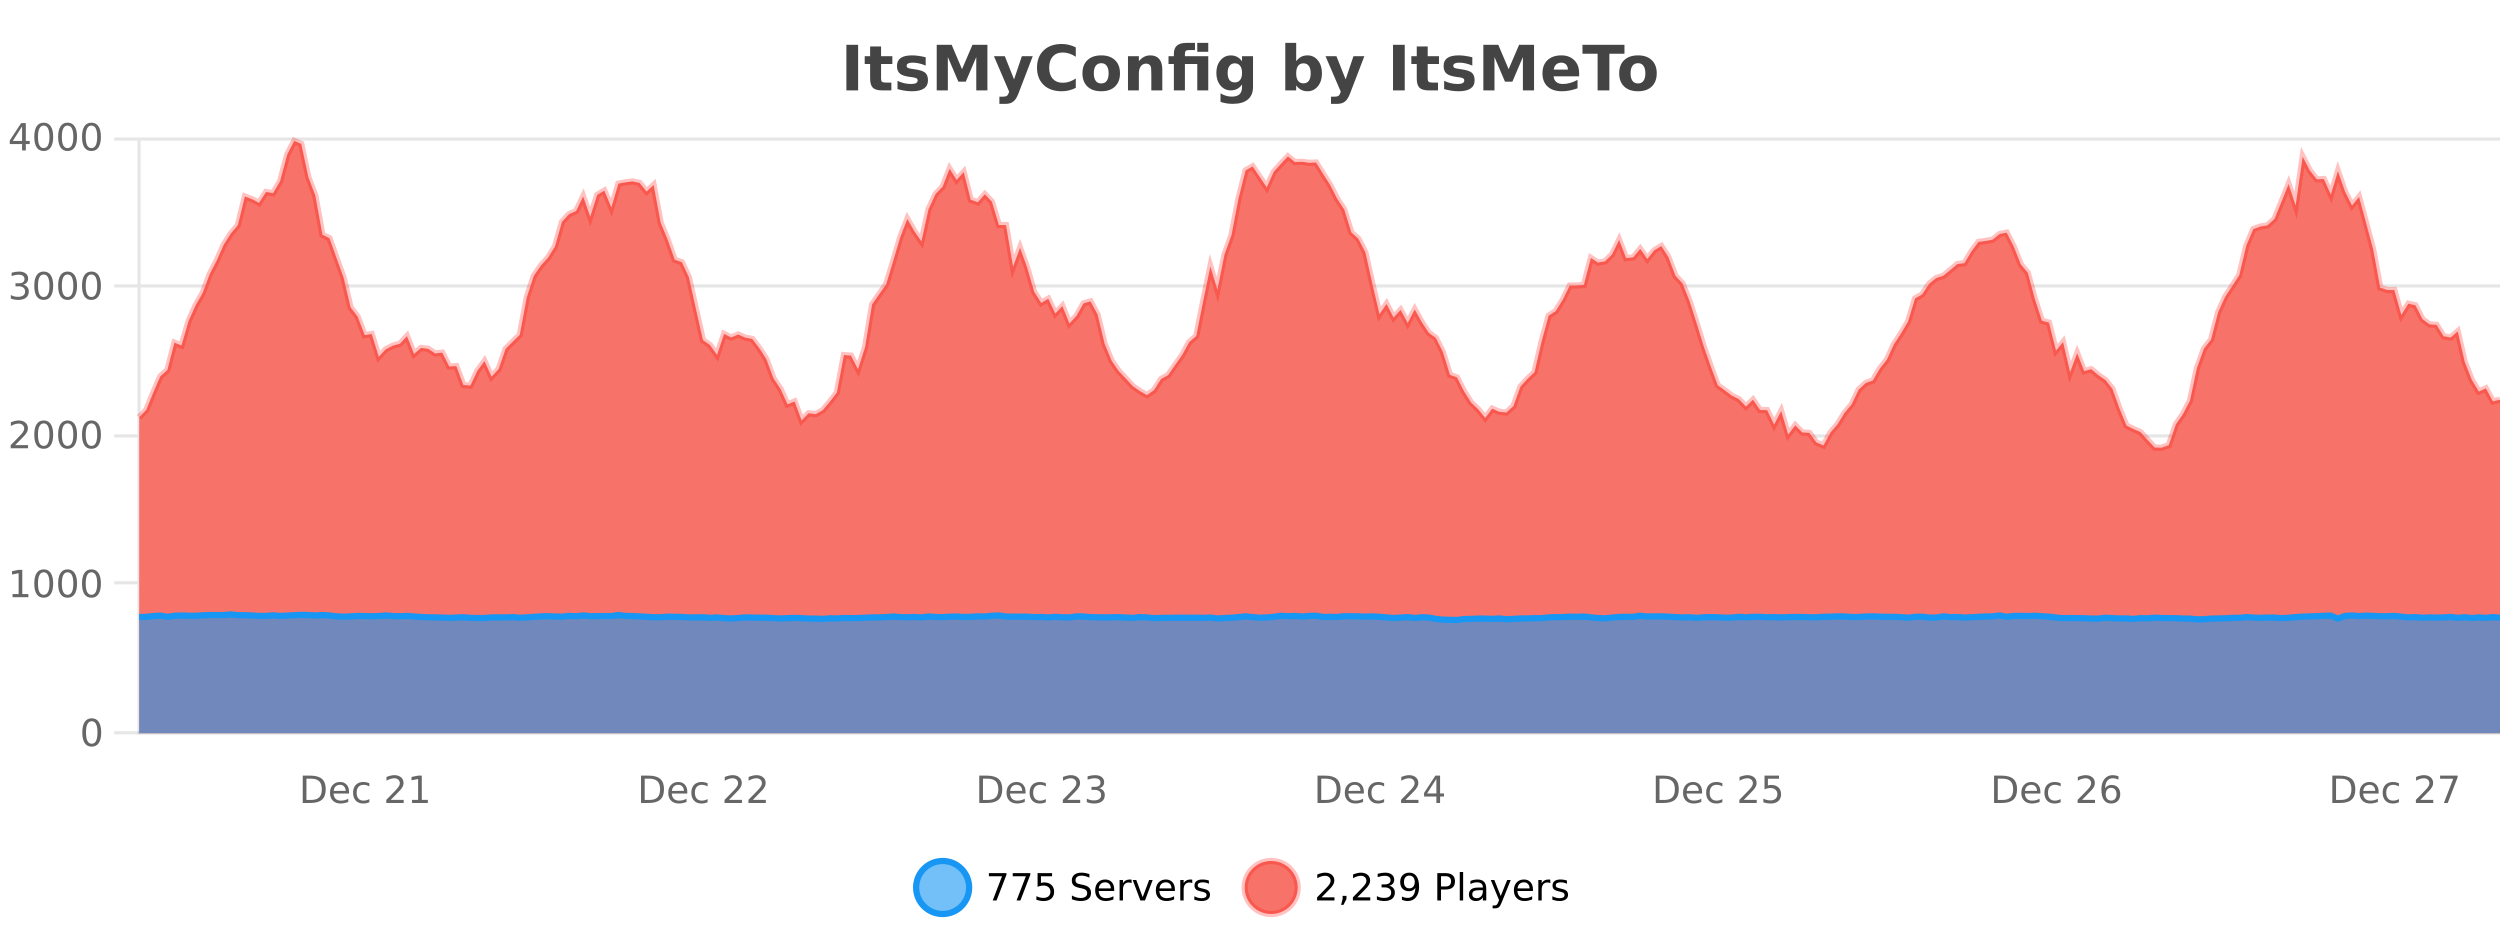 <?xml version="1.0" encoding="UTF-8"?>
<svg xmlns="http://www.w3.org/2000/svg" xmlns:xlink="http://www.w3.org/1999/xlink" width="800pt" height="300pt" viewBox="0 0 800 300" version="1.1">
<defs>
<clipPath id="clip1">
  <path d="M 264 263 L 339 263 L 339 300 L 264 300 Z M 264 263 "/>
</clipPath>
<clipPath id="clip2">
  <path d="M 370 263 L 444 263 L 444 300 L 370 300 Z M 370 263 "/>
</clipPath>
<clipPath id="clip3">
  <path d="M 44.539 45 L 800 45 L 800 234.602 L 44.539 234.602 Z M 44.539 45 "/>
</clipPath>
<clipPath id="clip4">
  <path d="M 43.539 43 L 800 43 L 800 172 L 43.539 172 Z M 43.539 43 "/>
</clipPath>
<clipPath id="clip5">
  <path d="M 44.539 196 L 800 196 L 800 234.602 L 44.539 234.602 Z M 44.539 196 "/>
</clipPath>
<clipPath id="clip6">
  <path d="M 43.539 168 L 800 168 L 800 227 L 43.539 227 Z M 43.539 168 "/>
</clipPath>
</defs>
<g id="surface3792771">
<rect x="0" y="0" width="800" height="300" style="fill:rgb(100%,100%,100%);fill-opacity:1;stroke:none;"/>
<path style="fill:none;stroke-width:1;stroke-linecap:butt;stroke-linejoin:miter;stroke:rgb(0%,0%,0%);stroke-opacity:0.098;stroke-miterlimit:10;" d="M 45 234.5 L 800 234.5 "/>
<path style="fill:none;stroke-width:1;stroke-linecap:butt;stroke-linejoin:miter;stroke:rgb(0%,0%,0%);stroke-opacity:0.098;stroke-miterlimit:10;" d="M 36.539 234.5 L 44 234.5 "/>
<path style="fill:none;stroke-width:1;stroke-linecap:butt;stroke-linejoin:miter;stroke:rgb(0%,0%,0%);stroke-opacity:0.098;stroke-miterlimit:10;" d="M 45 186.5 L 800 186.5 "/>
<path style="fill:none;stroke-width:1;stroke-linecap:butt;stroke-linejoin:miter;stroke:rgb(0%,0%,0%);stroke-opacity:0.098;stroke-miterlimit:10;" d="M 36.539 186.5 L 44 186.5 "/>
<path style="fill:none;stroke-width:1;stroke-linecap:butt;stroke-linejoin:miter;stroke:rgb(0%,0%,0%);stroke-opacity:0.098;stroke-miterlimit:10;" d="M 45 139.5 L 800 139.5 "/>
<path style="fill:none;stroke-width:1;stroke-linecap:butt;stroke-linejoin:miter;stroke:rgb(0%,0%,0%);stroke-opacity:0.098;stroke-miterlimit:10;" d="M 36.539 139.5 L 44 139.5 "/>
<path style="fill:none;stroke-width:1;stroke-linecap:butt;stroke-linejoin:miter;stroke:rgb(0%,0%,0%);stroke-opacity:0.098;stroke-miterlimit:10;" d="M 45 91.5 L 800 91.5 "/>
<path style="fill:none;stroke-width:1;stroke-linecap:butt;stroke-linejoin:miter;stroke:rgb(0%,0%,0%);stroke-opacity:0.098;stroke-miterlimit:10;" d="M 36.539 91.5 L 44 91.5 "/>
<path style="fill:none;stroke-width:1;stroke-linecap:butt;stroke-linejoin:miter;stroke:rgb(0%,0%,0%);stroke-opacity:0.098;stroke-miterlimit:10;" d="M 45 44.5 L 800 44.5 "/>
<path style="fill:none;stroke-width:1;stroke-linecap:butt;stroke-linejoin:miter;stroke:rgb(0%,0%,0%);stroke-opacity:0.098;stroke-miterlimit:10;" d="M 36.539 44.5 L 44 44.5 "/>
<path style=" stroke:none;fill-rule:nonzero;fill:rgb(9.02%,58.824%,95.294%);fill-opacity:0.6;" d="M 310.129 284 C 310.129 288.688 306.328 292.484 301.645 292.484 C 296.957 292.484 293.16 288.688 293.16 284 C 293.16 279.312 296.957 275.516 301.645 275.516 C 306.328 275.516 310.129 279.312 310.129 284 Z M 310.129 284 "/>
<g clip-path="url(#clip1)" clip-rule="nonzero">
<path style="fill:none;stroke-width:2;stroke-linecap:butt;stroke-linejoin:miter;stroke:rgb(9.02%,58.824%,95.294%);stroke-opacity:1;stroke-miterlimit:10;" d="M 310.129 284 C 310.129 288.688 306.328 292.484 301.645 292.484 C 296.957 292.484 293.16 288.688 293.16 284 C 293.16 279.312 296.957 275.516 301.645 275.516 C 306.328 275.516 310.129 279.312 310.129 284 Z M 310.129 284 "/>
</g>
<path style=" stroke:none;fill-rule:nonzero;fill:rgb(0%,0%,0%);fill-opacity:1;" d="M 316.445 279.406 L 322.07 279.406 L 322.07 279.906 L 318.898 288.156 L 317.664 288.156 L 320.648 280.406 L 316.445 280.406 Z M 324.078 279.406 L 329.703 279.406 L 329.703 279.906 L 326.531 288.156 L 325.297 288.156 L 328.281 280.406 L 324.078 280.406 Z M 332.023 279.406 L 336.664 279.406 L 336.664 280.406 L 333.102 280.406 L 333.102 282.547 C 333.277 282.484 333.449 282.445 333.617 282.422 C 333.793 282.391 333.965 282.375 334.133 282.375 C 335.109 282.375 335.887 282.648 336.461 283.188 C 337.031 283.719 337.32 284.438 337.32 285.344 C 337.32 286.293 337.023 287.027 336.43 287.547 C 335.844 288.07 335.023 288.328 333.961 288.328 C 333.586 288.328 333.203 288.297 332.82 288.234 C 332.445 288.172 332.055 288.078 331.648 287.953 L 331.648 286.766 C 332 286.953 332.367 287.094 332.742 287.188 C 333.117 287.281 333.512 287.328 333.93 287.328 C 334.605 287.328 335.141 287.152 335.539 286.797 C 335.934 286.445 336.133 285.961 336.133 285.344 C 336.133 284.742 335.934 284.262 335.539 283.906 C 335.141 283.555 334.605 283.375 333.93 283.375 C 333.617 283.375 333.297 283.414 332.977 283.484 C 332.664 283.547 332.344 283.652 332.023 283.797 Z M 348.602 279.688 L 348.602 280.844 C 348.152 280.637 347.727 280.48 347.32 280.375 C 346.922 280.262 346.543 280.203 346.18 280.203 C 345.531 280.203 345.031 280.328 344.68 280.578 C 344.336 280.828 344.164 281.188 344.164 281.656 C 344.164 282.043 344.277 282.336 344.508 282.531 C 344.734 282.73 345.18 282.887 345.836 283 L 346.539 283.156 C 347.422 283.324 348.074 283.621 348.492 284.047 C 348.918 284.465 349.133 285.027 349.133 285.734 C 349.133 286.59 348.844 287.234 348.273 287.672 C 347.711 288.109 346.875 288.328 345.773 288.328 C 345.367 288.328 344.93 288.281 344.461 288.188 C 343.992 288.094 343.508 287.953 343.008 287.766 L 343.008 286.547 C 343.484 286.82 343.953 287.023 344.414 287.156 C 344.883 287.293 345.336 287.359 345.773 287.359 C 346.449 287.359 346.969 287.23 347.336 286.969 C 347.711 286.699 347.898 286.32 347.898 285.828 C 347.898 285.402 347.762 285.07 347.492 284.828 C 347.23 284.578 346.797 284.398 346.195 284.281 L 345.477 284.141 C 344.59 283.965 343.949 283.688 343.555 283.312 C 343.168 282.938 342.977 282.418 342.977 281.75 C 342.977 280.969 343.246 280.359 343.789 279.922 C 344.328 279.477 345.078 279.25 346.039 279.25 C 346.453 279.25 346.871 279.289 347.289 279.359 C 347.715 279.434 348.152 279.543 348.602 279.688 Z M 356.547 284.609 L 356.547 285.125 L 351.578 285.125 C 351.629 285.875 351.852 286.445 352.25 286.828 C 352.656 287.215 353.211 287.406 353.922 287.406 C 354.336 287.406 354.738 287.359 355.125 287.266 C 355.52 287.164 355.91 287.008 356.297 286.797 L 356.297 287.828 C 355.898 287.984 355.5 288.105 355.094 288.188 C 354.688 288.281 354.273 288.328 353.859 288.328 C 352.816 288.328 351.988 288.027 351.375 287.422 C 350.758 286.809 350.453 285.98 350.453 284.938 C 350.453 283.867 350.742 283.016 351.328 282.391 C 351.91 281.758 352.691 281.438 353.672 281.438 C 354.555 281.438 355.254 281.727 355.766 282.297 C 356.285 282.859 356.547 283.633 356.547 284.609 Z M 355.469 284.281 C 355.457 283.699 355.289 283.23 354.969 282.875 C 354.645 282.523 354.219 282.344 353.688 282.344 C 353.082 282.344 352.598 282.516 352.234 282.859 C 351.879 283.203 351.676 283.684 351.625 284.297 Z M 362.117 282.594 C 361.992 282.531 361.855 282.484 361.711 282.453 C 361.574 282.414 361.418 282.391 361.242 282.391 C 360.637 282.391 360.168 282.59 359.836 282.984 C 359.512 283.383 359.352 283.953 359.352 284.703 L 359.352 288.156 L 358.273 288.156 L 358.273 281.594 L 359.352 281.594 L 359.352 282.609 C 359.578 282.215 359.875 281.922 360.242 281.734 C 360.605 281.539 361.047 281.438 361.57 281.438 C 361.641 281.438 361.719 281.445 361.805 281.453 C 361.898 281.465 361.996 281.48 362.102 281.5 Z M 362.469 281.594 L 363.609 281.594 L 365.656 287.094 L 367.719 281.594 L 368.859 281.594 L 366.391 288.156 L 364.922 288.156 Z M 375.961 284.609 L 375.961 285.125 L 370.992 285.125 C 371.043 285.875 371.266 286.445 371.664 286.828 C 372.07 287.215 372.625 287.406 373.336 287.406 C 373.75 287.406 374.152 287.359 374.539 287.266 C 374.934 287.164 375.324 287.008 375.711 286.797 L 375.711 287.828 C 375.312 287.984 374.914 288.105 374.508 288.188 C 374.102 288.281 373.688 288.328 373.273 288.328 C 372.23 288.328 371.402 288.027 370.789 287.422 C 370.172 286.809 369.867 285.98 369.867 284.938 C 369.867 283.867 370.156 283.016 370.742 282.391 C 371.324 281.758 372.105 281.438 373.086 281.438 C 373.969 281.438 374.668 281.727 375.18 282.297 C 375.699 282.859 375.961 283.633 375.961 284.609 Z M 374.883 284.281 C 374.871 283.699 374.703 283.23 374.383 282.875 C 374.059 282.523 373.633 282.344 373.102 282.344 C 372.496 282.344 372.012 282.516 371.648 282.859 C 371.293 283.203 371.09 283.684 371.039 284.297 Z M 381.531 282.594 C 381.406 282.531 381.27 282.484 381.125 282.453 C 380.988 282.414 380.832 282.391 380.656 282.391 C 380.051 282.391 379.582 282.59 379.25 282.984 C 378.926 283.383 378.766 283.953 378.766 284.703 L 378.766 288.156 L 377.688 288.156 L 377.688 281.594 L 378.766 281.594 L 378.766 282.609 C 378.992 282.215 379.289 281.922 379.656 281.734 C 380.02 281.539 380.461 281.438 380.984 281.438 C 381.055 281.438 381.133 281.445 381.219 281.453 C 381.312 281.465 381.41 281.48 381.516 281.5 Z M 386.844 281.781 L 386.844 282.812 C 386.539 282.656 386.223 282.543 385.891 282.469 C 385.566 282.387 385.227 282.344 384.875 282.344 C 384.344 282.344 383.941 282.43 383.672 282.594 C 383.398 282.75 383.266 282.996 383.266 283.328 C 383.266 283.578 383.359 283.777 383.547 283.922 C 383.742 284.059 384.133 284.188 384.719 284.312 L 385.078 284.406 C 385.848 284.562 386.395 284.793 386.719 285.094 C 387.039 285.398 387.203 285.812 387.203 286.344 C 387.203 286.961 386.957 287.445 386.469 287.797 C 385.988 288.152 385.328 288.328 384.484 288.328 C 384.129 288.328 383.758 288.289 383.375 288.219 C 383 288.156 382.602 288.059 382.188 287.922 L 382.188 286.797 C 382.582 287.008 382.973 287.164 383.359 287.266 C 383.742 287.371 384.129 287.422 384.516 287.422 C 385.016 287.422 385.398 287.34 385.672 287.172 C 385.953 286.996 386.094 286.746 386.094 286.422 C 386.094 286.133 385.992 285.906 385.797 285.75 C 385.598 285.594 385.164 285.445 384.5 285.297 L 384.125 285.219 C 383.457 285.074 382.973 284.855 382.672 284.562 C 382.379 284.273 382.234 283.875 382.234 283.375 C 382.234 282.75 382.453 282.273 382.891 281.938 C 383.328 281.605 383.945 281.438 384.75 281.438 C 385.145 281.438 385.52 281.469 385.875 281.531 C 386.227 281.586 386.551 281.668 386.844 281.781 Z M 311.645 277.016 "/>
<path style=" stroke:none;fill-rule:nonzero;fill:rgb(96.863%,44.706%,40.784%);fill-opacity:1;" d="M 415.266 284 C 415.266 288.688 411.465 292.484 406.781 292.484 C 402.094 292.484 398.297 288.688 398.297 284 C 398.297 279.312 402.094 275.516 406.781 275.516 C 411.465 275.516 415.266 279.312 415.266 284 Z M 415.266 284 "/>
<g clip-path="url(#clip2)" clip-rule="nonzero">
<path style="fill:none;stroke-width:2;stroke-linecap:butt;stroke-linejoin:miter;stroke:rgb(100%,4.706%,0%);stroke-opacity:0.247;stroke-miterlimit:10;" d="M 415.266 284 C 415.266 288.688 411.465 292.484 406.781 292.484 C 402.094 292.484 398.297 288.688 398.297 284 C 398.297 279.312 402.094 275.516 406.781 275.516 C 411.465 275.516 415.266 279.312 415.266 284 Z M 415.266 284 "/>
</g>
<path style=" stroke:none;fill-rule:nonzero;fill:rgb(0%,0%,0%);fill-opacity:1;" d="M 422.891 287.156 L 427.031 287.156 L 427.031 288.156 L 421.469 288.156 L 421.469 287.156 C 421.914 286.699 422.523 286.078 423.297 285.297 C 424.078 284.508 424.566 283.996 424.766 283.766 C 425.148 283.352 425.414 282.996 425.562 282.703 C 425.719 282.402 425.797 282.109 425.797 281.828 C 425.797 281.359 425.629 280.98 425.297 280.688 C 424.973 280.398 424.551 280.25 424.031 280.25 C 423.656 280.25 423.258 280.312 422.844 280.438 C 422.438 280.562 422 280.762 421.531 281.031 L 421.531 279.828 C 422.008 279.641 422.453 279.5 422.859 279.406 C 423.273 279.305 423.656 279.25 424 279.25 C 424.906 279.25 425.629 279.48 426.172 279.938 C 426.711 280.387 426.984 280.992 426.984 281.75 C 426.984 282.105 426.914 282.445 426.781 282.766 C 426.645 283.09 426.398 283.469 426.047 283.906 C 425.941 284.023 425.629 284.352 425.109 284.891 C 424.586 285.434 423.848 286.188 422.891 287.156 Z M 429.637 286.672 L 430.871 286.672 L 430.871 287.672 L 429.918 289.547 L 429.152 289.547 L 429.637 287.672 Z M 434.344 287.156 L 438.484 287.156 L 438.484 288.156 L 432.922 288.156 L 432.922 287.156 C 433.367 286.699 433.977 286.078 434.75 285.297 C 435.531 284.508 436.02 283.996 436.219 283.766 C 436.602 283.352 436.867 282.996 437.016 282.703 C 437.172 282.402 437.25 282.109 437.25 281.828 C 437.25 281.359 437.082 280.98 436.75 280.688 C 436.426 280.398 436.004 280.25 435.484 280.25 C 435.109 280.25 434.711 280.312 434.297 280.438 C 433.891 280.562 433.453 280.762 432.984 281.031 L 432.984 279.828 C 433.461 279.641 433.906 279.5 434.312 279.406 C 434.727 279.305 435.109 279.25 435.453 279.25 C 436.359 279.25 437.082 279.48 437.625 279.938 C 438.164 280.387 438.438 280.992 438.438 281.75 C 438.438 282.105 438.367 282.445 438.234 282.766 C 438.098 283.09 437.852 283.469 437.5 283.906 C 437.395 284.023 437.082 284.352 436.562 284.891 C 436.039 285.434 435.301 286.188 434.344 287.156 Z M 444.555 283.438 C 445.117 283.562 445.555 283.82 445.867 284.203 C 446.188 284.578 446.352 285.047 446.352 285.609 C 446.352 286.477 446.055 287.148 445.461 287.625 C 444.867 288.094 444.023 288.328 442.93 288.328 C 442.562 288.328 442.184 288.289 441.789 288.219 C 441.402 288.148 441.008 288.039 440.602 287.891 L 440.602 286.75 C 440.922 286.938 441.277 287.086 441.664 287.188 C 442.059 287.281 442.469 287.328 442.898 287.328 C 443.637 287.328 444.199 287.184 444.586 286.891 C 444.98 286.602 445.18 286.172 445.18 285.609 C 445.18 285.102 444.996 284.699 444.633 284.406 C 444.266 284.117 443.766 283.969 443.133 283.969 L 442.102 283.969 L 442.102 283 L 443.18 283 C 443.75 283 444.195 282.887 444.508 282.656 C 444.82 282.418 444.977 282.078 444.977 281.641 C 444.977 281.195 444.812 280.852 444.492 280.609 C 444.18 280.371 443.727 280.25 443.133 280.25 C 442.797 280.25 442.445 280.289 442.07 280.359 C 441.703 280.422 441.297 280.527 440.852 280.672 L 440.852 279.625 C 441.309 279.5 441.73 279.406 442.117 279.344 C 442.512 279.281 442.883 279.25 443.227 279.25 C 444.133 279.25 444.844 279.453 445.367 279.859 C 445.887 280.266 446.148 280.82 446.148 281.516 C 446.148 282.008 446.008 282.418 445.727 282.75 C 445.453 283.086 445.062 283.312 444.555 283.438 Z M 448.625 287.969 L 448.625 286.891 C 448.926 287.039 449.227 287.148 449.531 287.219 C 449.832 287.293 450.133 287.328 450.438 287.328 C 451.219 287.328 451.812 287.07 452.219 286.547 C 452.633 286.016 452.867 285.215 452.922 284.141 C 452.703 284.484 452.414 284.746 452.062 284.922 C 451.719 285.102 451.332 285.188 450.906 285.188 C 450.031 285.188 449.336 284.93 448.828 284.406 C 448.316 283.875 448.062 283.148 448.062 282.219 C 448.062 281.324 448.328 280.605 448.859 280.062 C 449.391 279.523 450.098 279.25 450.984 279.25 C 451.992 279.25 452.766 279.641 453.297 280.422 C 453.836 281.195 454.109 282.32 454.109 283.797 C 454.109 285.172 453.781 286.273 453.125 287.094 C 452.469 287.918 451.586 288.328 450.484 288.328 C 450.18 288.328 449.879 288.297 449.578 288.234 C 449.273 288.18 448.957 288.094 448.625 287.969 Z M 450.984 284.266 C 451.516 284.266 451.938 284.086 452.25 283.719 C 452.562 283.355 452.719 282.855 452.719 282.219 C 452.719 281.594 452.562 281.102 452.25 280.734 C 451.938 280.371 451.516 280.188 450.984 280.188 C 450.453 280.188 450.031 280.371 449.719 280.734 C 449.414 281.102 449.266 281.594 449.266 282.219 C 449.266 282.855 449.414 283.355 449.719 283.719 C 450.031 284.086 450.453 284.266 450.984 284.266 Z M 461.125 280.375 L 461.125 283.672 L 462.609 283.672 C 463.16 283.672 463.586 283.531 463.891 283.25 C 464.191 282.961 464.344 282.547 464.344 282.016 C 464.344 281.496 464.191 281.094 463.891 280.812 C 463.586 280.523 463.16 280.375 462.609 280.375 Z M 459.938 279.406 L 462.609 279.406 C 463.598 279.406 464.344 279.633 464.844 280.078 C 465.344 280.516 465.594 281.164 465.594 282.016 C 465.594 282.883 465.344 283.539 464.844 283.984 C 464.344 284.422 463.598 284.641 462.609 284.641 L 461.125 284.641 L 461.125 288.156 L 459.938 288.156 Z M 467.125 279.031 L 468.203 279.031 L 468.203 288.156 L 467.125 288.156 Z M 473.445 284.859 C 472.578 284.859 471.977 284.961 471.633 285.156 C 471.297 285.355 471.133 285.695 471.133 286.172 C 471.133 286.559 471.258 286.867 471.508 287.094 C 471.766 287.312 472.109 287.422 472.539 287.422 C 473.141 287.422 473.621 287.215 473.977 286.797 C 474.34 286.371 474.523 285.805 474.523 285.094 L 474.523 284.859 Z M 475.602 284.406 L 475.602 288.156 L 474.523 288.156 L 474.523 287.156 C 474.273 287.555 473.965 287.852 473.602 288.047 C 473.234 288.234 472.789 288.328 472.258 288.328 C 471.578 288.328 471.043 288.141 470.648 287.766 C 470.25 287.383 470.055 286.875 470.055 286.25 C 470.055 285.512 470.297 284.953 470.789 284.578 C 471.289 284.203 472.027 284.016 473.008 284.016 L 474.523 284.016 L 474.523 283.906 C 474.523 283.406 474.355 283.023 474.023 282.75 C 473.699 282.48 473.246 282.344 472.664 282.344 C 472.289 282.344 471.918 282.391 471.555 282.484 C 471.199 282.578 470.859 282.715 470.539 282.891 L 470.539 281.891 C 470.934 281.734 471.312 281.621 471.68 281.547 C 472.055 281.477 472.418 281.438 472.773 281.438 C 473.719 281.438 474.43 281.684 474.898 282.172 C 475.367 282.664 475.602 283.406 475.602 284.406 Z M 480.547 288.766 C 480.242 289.547 479.945 290.055 479.656 290.297 C 479.363 290.535 478.977 290.656 478.5 290.656 L 477.641 290.656 L 477.641 289.75 L 478.266 289.75 C 478.566 289.75 478.797 289.676 478.953 289.531 C 479.117 289.395 479.301 289.066 479.5 288.547 L 479.703 288.047 L 477.047 281.594 L 478.188 281.594 L 480.234 286.719 L 482.297 281.594 L 483.438 281.594 Z M 490.539 284.609 L 490.539 285.125 L 485.57 285.125 C 485.621 285.875 485.844 286.445 486.242 286.828 C 486.648 287.215 487.203 287.406 487.914 287.406 C 488.328 287.406 488.73 287.359 489.117 287.266 C 489.512 287.164 489.902 287.008 490.289 286.797 L 490.289 287.828 C 489.891 287.984 489.492 288.105 489.086 288.188 C 488.68 288.281 488.266 288.328 487.852 288.328 C 486.809 288.328 485.98 288.027 485.367 287.422 C 484.75 286.809 484.445 285.98 484.445 284.938 C 484.445 283.867 484.734 283.016 485.32 282.391 C 485.902 281.758 486.684 281.438 487.664 281.438 C 488.547 281.438 489.246 281.727 489.758 282.297 C 490.277 282.859 490.539 283.633 490.539 284.609 Z M 489.461 284.281 C 489.449 283.699 489.281 283.23 488.961 282.875 C 488.637 282.523 488.211 282.344 487.68 282.344 C 487.074 282.344 486.59 282.516 486.227 282.859 C 485.871 283.203 485.668 283.684 485.617 284.297 Z M 496.109 282.594 C 495.984 282.531 495.848 282.484 495.703 282.453 C 495.566 282.414 495.41 282.391 495.234 282.391 C 494.629 282.391 494.16 282.59 493.828 282.984 C 493.504 283.383 493.344 283.953 493.344 284.703 L 493.344 288.156 L 492.266 288.156 L 492.266 281.594 L 493.344 281.594 L 493.344 282.609 C 493.57 282.215 493.867 281.922 494.234 281.734 C 494.598 281.539 495.039 281.438 495.562 281.438 C 495.633 281.438 495.711 281.445 495.797 281.453 C 495.891 281.465 495.988 281.48 496.094 281.5 Z M 501.418 281.781 L 501.418 282.812 C 501.113 282.656 500.797 282.543 500.465 282.469 C 500.141 282.387 499.801 282.344 499.449 282.344 C 498.918 282.344 498.516 282.43 498.246 282.594 C 497.973 282.75 497.84 282.996 497.84 283.328 C 497.84 283.578 497.934 283.777 498.121 283.922 C 498.316 284.059 498.707 284.188 499.293 284.312 L 499.652 284.406 C 500.422 284.562 500.969 284.793 501.293 285.094 C 501.613 285.398 501.777 285.812 501.777 286.344 C 501.777 286.961 501.531 287.445 501.043 287.797 C 500.562 288.152 499.902 288.328 499.059 288.328 C 498.703 288.328 498.332 288.289 497.949 288.219 C 497.574 288.156 497.176 288.059 496.762 287.922 L 496.762 286.797 C 497.156 287.008 497.547 287.164 497.934 287.266 C 498.316 287.371 498.703 287.422 499.09 287.422 C 499.59 287.422 499.973 287.34 500.246 287.172 C 500.527 286.996 500.668 286.746 500.668 286.422 C 500.668 286.133 500.566 285.906 500.371 285.75 C 500.172 285.594 499.738 285.445 499.074 285.297 L 498.699 285.219 C 498.031 285.074 497.547 284.855 497.246 284.562 C 496.953 284.273 496.809 283.875 496.809 283.375 C 496.809 282.75 497.027 282.273 497.465 281.938 C 497.902 281.605 498.52 281.438 499.324 281.438 C 499.719 281.438 500.094 281.469 500.449 281.531 C 500.801 281.586 501.125 281.668 501.418 281.781 Z M 416.781 277.016 "/>
<path style=" stroke:none;fill-rule:nonzero;fill:rgb(26.667%,26.667%,26.667%);fill-opacity:1;" d="M 270.844 14.344 L 274.594 14.344 L 274.594 28.922 L 270.844 28.922 Z M 281.941 14.875 L 281.941 17.984 L 285.551 17.984 L 285.551 20.484 L 281.941 20.484 L 281.941 25.125 C 281.941 25.637 282.039 25.98 282.238 26.156 C 282.445 26.336 282.848 26.422 283.441 26.422 L 285.238 26.422 L 285.238 28.922 L 282.238 28.922 C 280.863 28.922 279.883 28.637 279.301 28.062 C 278.727 27.48 278.441 26.5 278.441 25.125 L 278.441 20.484 L 276.707 20.484 L 276.707 17.984 L 278.441 17.984 L 278.441 14.875 Z M 296.219 18.328 L 296.219 20.984 C 295.477 20.672 294.758 20.438 294.062 20.281 C 293.363 20.125 292.703 20.047 292.078 20.047 C 291.422 20.047 290.93 20.133 290.609 20.297 C 290.285 20.465 290.125 20.719 290.125 21.062 C 290.125 21.344 290.242 21.559 290.484 21.703 C 290.734 21.852 291.172 21.961 291.797 22.031 L 292.422 22.125 C 294.211 22.355 295.414 22.73 296.031 23.25 C 296.645 23.773 296.953 24.59 296.953 25.703 C 296.953 26.871 296.52 27.746 295.656 28.328 C 294.801 28.914 293.523 29.203 291.828 29.203 C 291.098 29.203 290.348 29.145 289.578 29.031 C 288.805 28.918 288.016 28.746 287.203 28.516 L 287.203 25.859 C 287.898 26.203 288.613 26.461 289.344 26.625 C 290.07 26.793 290.816 26.875 291.578 26.875 C 292.266 26.875 292.781 26.781 293.125 26.594 C 293.469 26.406 293.641 26.125 293.641 25.75 C 293.641 25.438 293.52 25.211 293.281 25.062 C 293.039 24.906 292.566 24.789 291.859 24.703 L 291.25 24.625 C 289.688 24.43 288.594 24.07 287.969 23.547 C 287.344 23.016 287.031 22.215 287.031 21.141 C 287.031 19.984 287.426 19.125 288.219 18.562 C 289.02 18 290.238 17.719 291.875 17.719 C 292.52 17.719 293.195 17.773 293.906 17.875 C 294.613 17.969 295.383 18.121 296.219 18.328 Z M 299.75 14.344 L 304.531 14.344 L 307.844 22.141 L 311.188 14.344 L 315.969 14.344 L 315.969 28.922 L 312.406 28.922 L 312.406 18.25 L 309.047 26.125 L 306.672 26.125 L 303.312 18.25 L 303.312 28.922 L 299.75 28.922 Z M 318.059 17.984 L 321.543 17.984 L 324.496 25.406 L 326.996 17.984 L 330.48 17.984 L 325.887 29.953 C 325.426 31.172 324.887 32.02 324.262 32.5 C 323.645 32.988 322.84 33.234 321.84 33.234 L 319.809 33.234 L 319.809 30.938 L 320.902 30.938 C 321.496 30.938 321.926 30.844 322.199 30.656 C 322.469 30.469 322.676 30.129 322.824 29.641 L 322.934 29.344 Z M 344.25 28.125 C 343.551 28.48 342.828 28.746 342.078 28.922 C 341.336 29.109 340.555 29.203 339.734 29.203 C 337.305 29.203 335.383 28.527 333.969 27.172 C 332.551 25.809 331.844 23.965 331.844 21.641 C 331.844 19.32 332.551 17.48 333.969 16.125 C 335.383 14.762 337.305 14.078 339.734 14.078 C 340.555 14.078 341.336 14.172 342.078 14.359 C 342.828 14.539 343.551 14.805 344.25 15.156 L 344.25 18.172 C 343.551 17.703 342.863 17.359 342.188 17.141 C 341.508 16.914 340.797 16.797 340.047 16.797 C 338.703 16.797 337.645 17.23 336.875 18.094 C 336.113 18.949 335.734 20.133 335.734 21.641 C 335.734 23.152 336.113 24.34 336.875 25.203 C 337.645 26.059 338.703 26.484 340.047 26.484 C 340.797 26.484 341.508 26.375 342.188 26.156 C 342.863 25.93 343.551 25.578 344.25 25.109 Z M 352.414 20.219 C 351.633 20.219 351.039 20.5 350.633 21.062 C 350.227 21.617 350.023 22.418 350.023 23.469 C 350.023 24.512 350.227 25.312 350.633 25.875 C 351.039 26.43 351.633 26.703 352.414 26.703 C 353.172 26.703 353.75 26.43 354.148 25.875 C 354.555 25.312 354.758 24.512 354.758 23.469 C 354.758 22.418 354.555 21.617 354.148 21.062 C 353.75 20.5 353.172 20.219 352.414 20.219 Z M 352.414 17.719 C 354.289 17.719 355.75 18.23 356.805 19.25 C 357.867 20.262 358.398 21.668 358.398 23.469 C 358.398 25.262 357.867 26.668 356.805 27.688 C 355.75 28.699 354.289 29.203 352.414 29.203 C 350.516 29.203 349.039 28.699 347.977 27.688 C 346.914 26.668 346.383 25.262 346.383 23.469 C 346.383 21.668 346.914 20.262 347.977 19.25 C 349.039 18.23 350.516 17.719 352.414 17.719 Z M 371.938 22.266 L 371.938 28.922 L 368.422 28.922 L 368.422 23.828 C 368.422 22.883 368.398 22.23 368.359 21.875 C 368.316 21.512 368.242 21.246 368.141 21.078 C 368.004 20.852 367.816 20.672 367.578 20.547 C 367.348 20.422 367.082 20.359 366.781 20.359 C 366.051 20.359 365.477 20.641 365.062 21.203 C 364.645 21.766 364.438 22.547 364.438 23.547 L 364.438 28.922 L 360.953 28.922 L 360.953 17.984 L 364.438 17.984 L 364.438 19.578 C 364.969 18.945 365.531 18.477 366.125 18.172 C 366.719 17.871 367.367 17.719 368.078 17.719 C 369.348 17.719 370.305 18.109 370.953 18.891 C 371.609 19.664 371.938 20.789 371.938 22.266 Z M 383.125 13.719 L 386.641 13.719 L 386.641 16.578 L 383.125 16.578 Z M 382.391 13.719 L 382.391 16.016 L 380.469 16.016 C 379.977 16.016 379.641 16.109 379.453 16.297 C 379.266 16.477 379.172 16.781 379.172 17.219 L 379.172 17.984 L 386.641 17.984 L 386.641 28.922 L 383.125 28.922 L 383.125 20.484 L 379.172 20.484 L 379.172 28.922 L 375.641 28.922 L 375.641 20.484 L 373.922 20.484 L 373.922 17.984 L 375.641 17.984 L 375.641 17.219 C 375.641 16.031 375.969 15.152 376.625 14.578 C 377.289 14.008 378.32 13.719 379.719 13.719 Z M 397.453 27.062 C 396.973 27.699 396.441 28.168 395.859 28.469 C 395.273 28.773 394.602 28.922 393.844 28.922 C 392.508 28.922 391.406 28.398 390.531 27.344 C 389.664 26.293 389.234 24.953 389.234 23.328 C 389.234 21.695 389.664 20.355 390.531 19.312 C 391.406 18.262 392.508 17.734 393.844 17.734 C 394.602 17.734 395.273 17.887 395.859 18.188 C 396.441 18.492 396.973 18.965 397.453 19.609 L 397.453 17.984 L 400.969 17.984 L 400.969 27.812 C 400.969 29.57 400.41 30.914 399.297 31.844 C 398.191 32.77 396.582 33.234 394.469 33.234 C 393.789 33.234 393.129 33.18 392.484 33.078 C 391.848 32.973 391.207 32.816 390.562 32.609 L 390.562 29.875 C 391.176 30.227 391.773 30.488 392.359 30.656 C 392.941 30.832 393.531 30.922 394.125 30.922 C 395.27 30.922 396.109 30.672 396.641 30.172 C 397.18 29.672 397.453 28.887 397.453 27.812 Z M 395.141 20.266 C 394.422 20.266 393.859 20.531 393.453 21.062 C 393.047 21.594 392.844 22.352 392.844 23.328 C 392.844 24.328 393.035 25.09 393.422 25.609 C 393.816 26.121 394.391 26.375 395.141 26.375 C 395.867 26.375 396.438 26.109 396.844 25.578 C 397.25 25.047 397.453 24.297 397.453 23.328 C 397.453 22.352 397.25 21.594 396.844 21.062 C 396.438 20.531 395.867 20.266 395.141 20.266 Z M 417.105 26.672 C 417.855 26.672 418.426 26.402 418.824 25.859 C 419.219 25.309 419.418 24.512 419.418 23.469 C 419.418 22.43 419.219 21.637 418.824 21.094 C 418.426 20.543 417.855 20.266 417.105 20.266 C 416.355 20.266 415.777 20.543 415.371 21.094 C 414.973 21.637 414.777 22.43 414.777 23.469 C 414.777 24.5 414.973 25.293 415.371 25.844 C 415.777 26.398 416.355 26.672 417.105 26.672 Z M 414.777 19.578 C 415.266 18.945 415.801 18.477 416.387 18.172 C 416.969 17.871 417.641 17.719 418.402 17.719 C 419.754 17.719 420.863 18.258 421.73 19.328 C 422.594 20.402 423.027 21.781 423.027 23.469 C 423.027 25.148 422.594 26.523 421.73 27.594 C 420.863 28.668 419.754 29.203 418.402 29.203 C 417.641 29.203 416.969 29.051 416.387 28.75 C 415.801 28.449 415.266 27.98 414.777 27.344 L 414.777 28.922 L 411.293 28.922 L 411.293 13.719 L 414.777 13.719 Z M 424.172 17.984 L 427.656 17.984 L 430.609 25.406 L 433.109 17.984 L 436.594 17.984 L 432 29.953 C 431.539 31.172 431 32.02 430.375 32.5 C 429.758 32.988 428.953 33.234 427.953 33.234 L 425.922 33.234 L 425.922 30.938 L 427.016 30.938 C 427.609 30.938 428.039 30.844 428.312 30.656 C 428.582 30.469 428.789 30.129 428.938 29.641 L 429.047 29.344 Z M 445.766 14.344 L 449.516 14.344 L 449.516 28.922 L 445.766 28.922 Z M 456.863 14.875 L 456.863 17.984 L 460.473 17.984 L 460.473 20.484 L 456.863 20.484 L 456.863 25.125 C 456.863 25.637 456.961 25.98 457.16 26.156 C 457.367 26.336 457.77 26.422 458.363 26.422 L 460.16 26.422 L 460.16 28.922 L 457.16 28.922 C 455.785 28.922 454.805 28.637 454.223 28.062 C 453.648 27.48 453.363 26.5 453.363 25.125 L 453.363 20.484 L 451.629 20.484 L 451.629 17.984 L 453.363 17.984 L 453.363 14.875 Z M 471.141 18.328 L 471.141 20.984 C 470.398 20.672 469.68 20.438 468.984 20.281 C 468.285 20.125 467.625 20.047 467 20.047 C 466.344 20.047 465.852 20.133 465.531 20.297 C 465.207 20.465 465.047 20.719 465.047 21.062 C 465.047 21.344 465.164 21.559 465.406 21.703 C 465.656 21.852 466.094 21.961 466.719 22.031 L 467.344 22.125 C 469.133 22.355 470.336 22.73 470.953 23.25 C 471.566 23.773 471.875 24.59 471.875 25.703 C 471.875 26.871 471.441 27.746 470.578 28.328 C 469.723 28.914 468.445 29.203 466.75 29.203 C 466.02 29.203 465.27 29.145 464.5 29.031 C 463.727 28.918 462.938 28.746 462.125 28.516 L 462.125 25.859 C 462.82 26.203 463.535 26.461 464.266 26.625 C 464.992 26.793 465.738 26.875 466.5 26.875 C 467.188 26.875 467.703 26.781 468.047 26.594 C 468.391 26.406 468.562 26.125 468.562 25.75 C 468.562 25.438 468.441 25.211 468.203 25.062 C 467.961 24.906 467.488 24.789 466.781 24.703 L 466.172 24.625 C 464.609 24.43 463.516 24.07 462.891 23.547 C 462.266 23.016 461.953 22.215 461.953 21.141 C 461.953 19.984 462.348 19.125 463.141 18.562 C 463.941 18 465.16 17.719 466.797 17.719 C 467.441 17.719 468.117 17.773 468.828 17.875 C 469.535 17.969 470.305 18.121 471.141 18.328 Z M 474.672 14.344 L 479.453 14.344 L 482.766 22.141 L 486.109 14.344 L 490.891 14.344 L 490.891 28.922 L 487.328 28.922 L 487.328 18.25 L 483.969 26.125 L 481.594 26.125 L 478.234 18.25 L 478.234 28.922 L 474.672 28.922 Z M 505.324 23.422 L 505.324 24.422 L 497.152 24.422 C 497.234 25.246 497.531 25.859 498.043 26.266 C 498.551 26.672 499.262 26.875 500.168 26.875 C 500.906 26.875 501.66 26.766 502.434 26.547 C 503.203 26.328 503.996 26 504.809 25.562 L 504.809 28.25 C 503.984 28.562 503.156 28.797 502.324 28.953 C 501.5 29.117 500.676 29.203 499.855 29.203 C 497.875 29.203 496.332 28.703 495.23 27.703 C 494.137 26.695 493.59 25.281 493.59 23.469 C 493.59 21.68 494.125 20.273 495.199 19.25 C 496.281 18.23 497.766 17.719 499.652 17.719 C 501.371 17.719 502.746 18.242 503.777 19.281 C 504.809 20.312 505.324 21.695 505.324 23.422 Z M 501.73 22.266 C 501.73 21.602 501.535 21.062 501.152 20.656 C 500.766 20.25 500.262 20.047 499.637 20.047 C 498.957 20.047 498.406 20.242 497.98 20.625 C 497.562 21 497.301 21.547 497.199 22.266 Z M 506.391 14.344 L 519.828 14.344 L 519.828 17.188 L 515 17.188 L 515 28.922 L 511.234 28.922 L 511.234 17.188 L 506.391 17.188 Z M 524.172 20.219 C 523.391 20.219 522.797 20.5 522.391 21.062 C 521.984 21.617 521.781 22.418 521.781 23.469 C 521.781 24.512 521.984 25.312 522.391 25.875 C 522.797 26.43 523.391 26.703 524.172 26.703 C 524.93 26.703 525.508 26.43 525.906 25.875 C 526.312 25.312 526.516 24.512 526.516 23.469 C 526.516 22.418 526.312 21.617 525.906 21.062 C 525.508 20.5 524.93 20.219 524.172 20.219 Z M 524.172 17.719 C 526.047 17.719 527.508 18.23 528.562 19.25 C 529.625 20.262 530.156 21.668 530.156 23.469 C 530.156 25.262 529.625 26.668 528.562 27.688 C 527.508 28.699 526.047 29.203 524.172 29.203 C 522.273 29.203 520.797 28.699 519.734 27.688 C 518.672 26.668 518.141 25.262 518.141 23.469 C 518.141 21.668 518.672 20.262 519.734 19.25 C 520.797 18.23 522.273 17.719 524.172 17.719 Z M 269 10.359 "/>
<path style="fill:none;stroke-width:1;stroke-linecap:butt;stroke-linejoin:miter;stroke:rgb(0%,0%,0%);stroke-opacity:0.098;stroke-miterlimit:10;" d="M 44 234.5 L 801 234.5 "/>
<path style=" stroke:none;fill-rule:nonzero;fill:rgb(40%,40%,40%);fill-opacity:1;" d="M 98.062 249.172 L 98.062 255.984 L 99.5 255.984 C 100.707 255.984 101.586 255.715 102.141 255.172 C 102.703 254.621 102.984 253.75 102.984 252.562 C 102.984 251.398 102.703 250.543 102.141 250 C 101.586 249.449 100.707 249.172 99.5 249.172 Z M 96.875 248.203 L 99.312 248.203 C 101.008 248.203 102.254 248.559 103.047 249.266 C 103.836 249.965 104.234 251.062 104.234 252.562 C 104.234 254.074 103.832 255.184 103.031 255.891 C 102.238 256.602 101 256.953 99.312 256.953 L 96.875 256.953 Z M 111.695 253.406 L 111.695 253.922 L 106.727 253.922 C 106.777 254.672 107 255.242 107.398 255.625 C 107.805 256.012 108.359 256.203 109.07 256.203 C 109.484 256.203 109.887 256.156 110.273 256.062 C 110.668 255.961 111.059 255.805 111.445 255.594 L 111.445 256.625 C 111.047 256.781 110.648 256.902 110.242 256.984 C 109.836 257.078 109.422 257.125 109.008 257.125 C 107.965 257.125 107.137 256.824 106.523 256.219 C 105.906 255.605 105.602 254.777 105.602 253.734 C 105.602 252.664 105.891 251.812 106.477 251.188 C 107.059 250.555 107.84 250.234 108.82 250.234 C 109.703 250.234 110.402 250.523 110.914 251.094 C 111.434 251.656 111.695 252.43 111.695 253.406 Z M 110.617 253.078 C 110.605 252.496 110.438 252.027 110.117 251.672 C 109.793 251.32 109.367 251.141 108.836 251.141 C 108.23 251.141 107.746 251.312 107.383 251.656 C 107.027 252 106.824 252.48 106.773 253.094 Z M 118.188 250.641 L 118.188 251.656 C 117.875 251.48 117.566 251.352 117.266 251.266 C 116.961 251.184 116.656 251.141 116.344 251.141 C 115.633 251.141 115.086 251.367 114.703 251.812 C 114.316 252.25 114.125 252.871 114.125 253.672 C 114.125 254.477 114.316 255.102 114.703 255.547 C 115.086 255.984 115.633 256.203 116.344 256.203 C 116.656 256.203 116.961 256.164 117.266 256.078 C 117.566 255.996 117.875 255.871 118.188 255.703 L 118.188 256.703 C 117.883 256.84 117.57 256.945 117.25 257.016 C 116.926 257.086 116.582 257.125 116.219 257.125 C 115.227 257.125 114.441 256.82 113.859 256.203 C 113.273 255.578 112.984 254.734 112.984 253.672 C 112.984 252.609 113.273 251.773 113.859 251.156 C 114.453 250.543 115.266 250.234 116.297 250.234 C 116.617 250.234 116.938 250.273 117.25 250.344 C 117.57 250.406 117.883 250.508 118.188 250.641 Z M 125.035 255.953 L 129.176 255.953 L 129.176 256.953 L 123.613 256.953 L 123.613 255.953 C 124.059 255.496 124.668 254.875 125.441 254.094 C 126.223 253.305 126.711 252.793 126.91 252.562 C 127.293 252.148 127.559 251.793 127.707 251.5 C 127.863 251.199 127.941 250.906 127.941 250.625 C 127.941 250.156 127.773 249.777 127.441 249.484 C 127.117 249.195 126.695 249.047 126.176 249.047 C 125.801 249.047 125.402 249.109 124.988 249.234 C 124.582 249.359 124.145 249.559 123.676 249.828 L 123.676 248.625 C 124.152 248.438 124.598 248.297 125.004 248.203 C 125.418 248.102 125.801 248.047 126.145 248.047 C 127.051 248.047 127.773 248.277 128.316 248.734 C 128.855 249.184 129.129 249.789 129.129 250.547 C 129.129 250.902 129.059 251.242 128.926 251.562 C 128.789 251.887 128.543 252.266 128.191 252.703 C 128.086 252.82 127.773 253.148 127.254 253.688 C 126.73 254.23 125.992 254.984 125.035 255.953 Z M 131.859 255.953 L 133.797 255.953 L 133.797 249.281 L 131.688 249.703 L 131.688 248.625 L 133.781 248.203 L 134.969 248.203 L 134.969 255.953 L 136.906 255.953 L 136.906 256.953 L 131.859 256.953 Z M 95.703 245.816 "/>
<path style=" stroke:none;fill-rule:nonzero;fill:rgb(40%,40%,40%);fill-opacity:1;" d="M 206.309 249.172 L 206.309 255.984 L 207.746 255.984 C 208.953 255.984 209.832 255.715 210.387 255.172 C 210.949 254.621 211.23 253.75 211.23 252.562 C 211.23 251.398 210.949 250.543 210.387 250 C 209.832 249.449 208.953 249.172 207.746 249.172 Z M 205.121 248.203 L 207.559 248.203 C 209.254 248.203 210.5 248.559 211.293 249.266 C 212.082 249.965 212.48 251.062 212.48 252.562 C 212.48 254.074 212.078 255.184 211.277 255.891 C 210.484 256.602 209.246 256.953 207.559 256.953 L 205.121 256.953 Z M 219.938 253.406 L 219.938 253.922 L 214.969 253.922 C 215.02 254.672 215.242 255.242 215.641 255.625 C 216.047 256.012 216.602 256.203 217.312 256.203 C 217.727 256.203 218.129 256.156 218.516 256.062 C 218.91 255.961 219.301 255.805 219.688 255.594 L 219.688 256.625 C 219.289 256.781 218.891 256.902 218.484 256.984 C 218.078 257.078 217.664 257.125 217.25 257.125 C 216.207 257.125 215.379 256.824 214.766 256.219 C 214.148 255.605 213.844 254.777 213.844 253.734 C 213.844 252.664 214.133 251.812 214.719 251.188 C 215.301 250.555 216.082 250.234 217.062 250.234 C 217.945 250.234 218.645 250.523 219.156 251.094 C 219.676 251.656 219.938 252.43 219.938 253.406 Z M 218.859 253.078 C 218.848 252.496 218.68 252.027 218.359 251.672 C 218.035 251.32 217.609 251.141 217.078 251.141 C 216.473 251.141 215.988 251.312 215.625 251.656 C 215.27 252 215.066 252.48 215.016 253.094 Z M 226.43 250.641 L 226.43 251.656 C 226.117 251.48 225.809 251.352 225.508 251.266 C 225.203 251.184 224.898 251.141 224.586 251.141 C 223.875 251.141 223.328 251.367 222.945 251.812 C 222.559 252.25 222.367 252.871 222.367 253.672 C 222.367 254.477 222.559 255.102 222.945 255.547 C 223.328 255.984 223.875 256.203 224.586 256.203 C 224.898 256.203 225.203 256.164 225.508 256.078 C 225.809 255.996 226.117 255.871 226.43 255.703 L 226.43 256.703 C 226.125 256.84 225.812 256.945 225.492 257.016 C 225.168 257.086 224.824 257.125 224.461 257.125 C 223.469 257.125 222.684 256.82 222.102 256.203 C 221.516 255.578 221.227 254.734 221.227 253.672 C 221.227 252.609 221.516 251.773 222.102 251.156 C 222.695 250.543 223.508 250.234 224.539 250.234 C 224.859 250.234 225.18 250.273 225.492 250.344 C 225.812 250.406 226.125 250.508 226.43 250.641 Z M 233.281 255.953 L 237.422 255.953 L 237.422 256.953 L 231.859 256.953 L 231.859 255.953 C 232.305 255.496 232.914 254.875 233.688 254.094 C 234.469 253.305 234.957 252.793 235.156 252.562 C 235.539 252.148 235.805 251.793 235.953 251.5 C 236.109 251.199 236.188 250.906 236.188 250.625 C 236.188 250.156 236.02 249.777 235.688 249.484 C 235.363 249.195 234.941 249.047 234.422 249.047 C 234.047 249.047 233.648 249.109 233.234 249.234 C 232.828 249.359 232.391 249.559 231.922 249.828 L 231.922 248.625 C 232.398 248.438 232.844 248.297 233.25 248.203 C 233.664 248.102 234.047 248.047 234.391 248.047 C 235.297 248.047 236.02 248.277 236.562 248.734 C 237.102 249.184 237.375 249.789 237.375 250.547 C 237.375 250.902 237.305 251.242 237.172 251.562 C 237.035 251.887 236.789 252.266 236.438 252.703 C 236.332 252.82 236.02 253.148 235.5 253.688 C 234.977 254.23 234.238 254.984 233.281 255.953 Z M 240.914 255.953 L 245.055 255.953 L 245.055 256.953 L 239.492 256.953 L 239.492 255.953 C 239.938 255.496 240.547 254.875 241.32 254.094 C 242.102 253.305 242.59 252.793 242.789 252.562 C 243.172 252.148 243.438 251.793 243.586 251.5 C 243.742 251.199 243.82 250.906 243.82 250.625 C 243.82 250.156 243.652 249.777 243.32 249.484 C 242.996 249.195 242.574 249.047 242.055 249.047 C 241.68 249.047 241.281 249.109 240.867 249.234 C 240.461 249.359 240.023 249.559 239.555 249.828 L 239.555 248.625 C 240.031 248.438 240.477 248.297 240.883 248.203 C 241.297 248.102 241.68 248.047 242.023 248.047 C 242.93 248.047 243.652 248.277 244.195 248.734 C 244.734 249.184 245.008 249.789 245.008 250.547 C 245.008 250.902 244.938 251.242 244.805 251.562 C 244.668 251.887 244.422 252.266 244.07 252.703 C 243.965 252.82 243.652 253.148 243.133 253.688 C 242.609 254.23 241.871 254.984 240.914 255.953 Z M 203.949 245.816 "/>
<path style=" stroke:none;fill-rule:nonzero;fill:rgb(40%,40%,40%);fill-opacity:1;" d="M 314.551 249.172 L 314.551 255.984 L 315.988 255.984 C 317.195 255.984 318.074 255.715 318.629 255.172 C 319.191 254.621 319.473 253.75 319.473 252.562 C 319.473 251.398 319.191 250.543 318.629 250 C 318.074 249.449 317.195 249.172 315.988 249.172 Z M 313.363 248.203 L 315.801 248.203 C 317.496 248.203 318.742 248.559 319.535 249.266 C 320.324 249.965 320.723 251.062 320.723 252.562 C 320.723 254.074 320.32 255.184 319.52 255.891 C 318.727 256.602 317.488 256.953 315.801 256.953 L 313.363 256.953 Z M 328.18 253.406 L 328.18 253.922 L 323.211 253.922 C 323.262 254.672 323.484 255.242 323.883 255.625 C 324.289 256.012 324.844 256.203 325.555 256.203 C 325.969 256.203 326.371 256.156 326.758 256.062 C 327.152 255.961 327.543 255.805 327.93 255.594 L 327.93 256.625 C 327.531 256.781 327.133 256.902 326.727 256.984 C 326.32 257.078 325.906 257.125 325.492 257.125 C 324.449 257.125 323.621 256.824 323.008 256.219 C 322.391 255.605 322.086 254.777 322.086 253.734 C 322.086 252.664 322.375 251.812 322.961 251.188 C 323.543 250.555 324.324 250.234 325.305 250.234 C 326.188 250.234 326.887 250.523 327.398 251.094 C 327.918 251.656 328.18 252.43 328.18 253.406 Z M 327.102 253.078 C 327.09 252.496 326.922 252.027 326.602 251.672 C 326.277 251.32 325.852 251.141 325.32 251.141 C 324.715 251.141 324.23 251.312 323.867 251.656 C 323.512 252 323.309 252.48 323.258 253.094 Z M 334.672 250.641 L 334.672 251.656 C 334.359 251.48 334.051 251.352 333.75 251.266 C 333.445 251.184 333.141 251.141 332.828 251.141 C 332.117 251.141 331.57 251.367 331.188 251.812 C 330.801 252.25 330.609 252.871 330.609 253.672 C 330.609 254.477 330.801 255.102 331.188 255.547 C 331.57 255.984 332.117 256.203 332.828 256.203 C 333.141 256.203 333.445 256.164 333.75 256.078 C 334.051 255.996 334.359 255.871 334.672 255.703 L 334.672 256.703 C 334.367 256.84 334.055 256.945 333.734 257.016 C 333.41 257.086 333.066 257.125 332.703 257.125 C 331.711 257.125 330.926 256.82 330.344 256.203 C 329.758 255.578 329.469 254.734 329.469 253.672 C 329.469 252.609 329.758 251.773 330.344 251.156 C 330.938 250.543 331.75 250.234 332.781 250.234 C 333.102 250.234 333.422 250.273 333.734 250.344 C 334.055 250.406 334.367 250.508 334.672 250.641 Z M 341.523 255.953 L 345.664 255.953 L 345.664 256.953 L 340.102 256.953 L 340.102 255.953 C 340.547 255.496 341.156 254.875 341.93 254.094 C 342.711 253.305 343.199 252.793 343.398 252.562 C 343.781 252.148 344.047 251.793 344.195 251.5 C 344.352 251.199 344.43 250.906 344.43 250.625 C 344.43 250.156 344.262 249.777 343.93 249.484 C 343.605 249.195 343.184 249.047 342.664 249.047 C 342.289 249.047 341.891 249.109 341.477 249.234 C 341.07 249.359 340.633 249.559 340.164 249.828 L 340.164 248.625 C 340.641 248.438 341.086 248.297 341.492 248.203 C 341.906 248.102 342.289 248.047 342.633 248.047 C 343.539 248.047 344.262 248.277 344.805 248.734 C 345.344 249.184 345.617 249.789 345.617 250.547 C 345.617 250.902 345.547 251.242 345.414 251.562 C 345.277 251.887 345.031 252.266 344.68 252.703 C 344.574 252.82 344.262 253.148 343.742 253.688 C 343.219 254.23 342.48 254.984 341.523 255.953 Z M 351.734 252.234 C 352.297 252.359 352.734 252.617 353.047 253 C 353.367 253.375 353.531 253.844 353.531 254.406 C 353.531 255.273 353.234 255.945 352.641 256.422 C 352.047 256.891 351.203 257.125 350.109 257.125 C 349.742 257.125 349.363 257.086 348.969 257.016 C 348.582 256.945 348.188 256.836 347.781 256.688 L 347.781 255.547 C 348.102 255.734 348.457 255.883 348.844 255.984 C 349.238 256.078 349.648 256.125 350.078 256.125 C 350.816 256.125 351.379 255.98 351.766 255.688 C 352.16 255.398 352.359 254.969 352.359 254.406 C 352.359 253.898 352.176 253.496 351.812 253.203 C 351.445 252.914 350.945 252.766 350.312 252.766 L 349.281 252.766 L 349.281 251.797 L 350.359 251.797 C 350.93 251.797 351.375 251.684 351.688 251.453 C 352 251.215 352.156 250.875 352.156 250.438 C 352.156 249.992 351.992 249.648 351.672 249.406 C 351.359 249.168 350.906 249.047 350.312 249.047 C 349.977 249.047 349.625 249.086 349.25 249.156 C 348.883 249.219 348.477 249.324 348.031 249.469 L 348.031 248.422 C 348.488 248.297 348.91 248.203 349.297 248.141 C 349.691 248.078 350.062 248.047 350.406 248.047 C 351.312 248.047 352.023 248.25 352.547 248.656 C 353.066 249.062 353.328 249.617 353.328 250.312 C 353.328 250.805 353.188 251.215 352.906 251.547 C 352.633 251.883 352.242 252.109 351.734 252.234 Z M 312.191 245.816 "/>
<path style=" stroke:none;fill-rule:nonzero;fill:rgb(40%,40%,40%);fill-opacity:1;" d="M 422.797 249.172 L 422.797 255.984 L 424.234 255.984 C 425.441 255.984 426.32 255.715 426.875 255.172 C 427.438 254.621 427.719 253.75 427.719 252.562 C 427.719 251.398 427.438 250.543 426.875 250 C 426.32 249.449 425.441 249.172 424.234 249.172 Z M 421.609 248.203 L 424.047 248.203 C 425.742 248.203 426.988 248.559 427.781 249.266 C 428.57 249.965 428.969 251.062 428.969 252.562 C 428.969 254.074 428.566 255.184 427.766 255.891 C 426.973 256.602 425.734 256.953 424.047 256.953 L 421.609 256.953 Z M 436.43 253.406 L 436.43 253.922 L 431.461 253.922 C 431.512 254.672 431.734 255.242 432.133 255.625 C 432.539 256.012 433.094 256.203 433.805 256.203 C 434.219 256.203 434.621 256.156 435.008 256.062 C 435.402 255.961 435.793 255.805 436.18 255.594 L 436.18 256.625 C 435.781 256.781 435.383 256.902 434.977 256.984 C 434.57 257.078 434.156 257.125 433.742 257.125 C 432.699 257.125 431.871 256.824 431.258 256.219 C 430.641 255.605 430.336 254.777 430.336 253.734 C 430.336 252.664 430.625 251.812 431.211 251.188 C 431.793 250.555 432.574 250.234 433.555 250.234 C 434.438 250.234 435.137 250.523 435.648 251.094 C 436.168 251.656 436.43 252.43 436.43 253.406 Z M 435.352 253.078 C 435.34 252.496 435.172 252.027 434.852 251.672 C 434.527 251.32 434.102 251.141 433.57 251.141 C 432.965 251.141 432.48 251.312 432.117 251.656 C 431.762 252 431.559 252.48 431.508 253.094 Z M 442.922 250.641 L 442.922 251.656 C 442.609 251.48 442.301 251.352 442 251.266 C 441.695 251.184 441.391 251.141 441.078 251.141 C 440.367 251.141 439.82 251.367 439.438 251.812 C 439.051 252.25 438.859 252.871 438.859 253.672 C 438.859 254.477 439.051 255.102 439.438 255.547 C 439.82 255.984 440.367 256.203 441.078 256.203 C 441.391 256.203 441.695 256.164 442 256.078 C 442.301 255.996 442.609 255.871 442.922 255.703 L 442.922 256.703 C 442.617 256.84 442.305 256.945 441.984 257.016 C 441.66 257.086 441.316 257.125 440.953 257.125 C 439.961 257.125 439.176 256.82 438.594 256.203 C 438.008 255.578 437.719 254.734 437.719 253.672 C 437.719 252.609 438.008 251.773 438.594 251.156 C 439.188 250.543 440 250.234 441.031 250.234 C 441.352 250.234 441.672 250.273 441.984 250.344 C 442.305 250.406 442.617 250.508 442.922 250.641 Z M 449.77 255.953 L 453.91 255.953 L 453.91 256.953 L 448.348 256.953 L 448.348 255.953 C 448.793 255.496 449.402 254.875 450.176 254.094 C 450.957 253.305 451.445 252.793 451.645 252.562 C 452.027 252.148 452.293 251.793 452.441 251.5 C 452.598 251.199 452.676 250.906 452.676 250.625 C 452.676 250.156 452.508 249.777 452.176 249.484 C 451.852 249.195 451.43 249.047 450.91 249.047 C 450.535 249.047 450.137 249.109 449.723 249.234 C 449.316 249.359 448.879 249.559 448.41 249.828 L 448.41 248.625 C 448.887 248.438 449.332 248.297 449.738 248.203 C 450.152 248.102 450.535 248.047 450.879 248.047 C 451.785 248.047 452.508 248.277 453.051 248.734 C 453.59 249.184 453.863 249.789 453.863 250.547 C 453.863 250.902 453.793 251.242 453.66 251.562 C 453.523 251.887 453.277 252.266 452.926 252.703 C 452.82 252.82 452.508 253.148 451.988 253.688 C 451.465 254.23 450.727 254.984 449.77 255.953 Z M 459.641 249.234 L 456.656 253.906 L 459.641 253.906 Z M 459.328 248.203 L 460.828 248.203 L 460.828 253.906 L 462.078 253.906 L 462.078 254.891 L 460.828 254.891 L 460.828 256.953 L 459.641 256.953 L 459.641 254.891 L 455.703 254.891 L 455.703 253.75 Z M 420.438 245.816 "/>
<path style=" stroke:none;fill-rule:nonzero;fill:rgb(40%,40%,40%);fill-opacity:1;" d="M 531.043 249.172 L 531.043 255.984 L 532.48 255.984 C 533.688 255.984 534.566 255.715 535.121 255.172 C 535.684 254.621 535.965 253.75 535.965 252.562 C 535.965 251.398 535.684 250.543 535.121 250 C 534.566 249.449 533.688 249.172 532.48 249.172 Z M 529.855 248.203 L 532.293 248.203 C 533.988 248.203 535.234 248.559 536.027 249.266 C 536.816 249.965 537.215 251.062 537.215 252.562 C 537.215 254.074 536.812 255.184 536.012 255.891 C 535.219 256.602 533.98 256.953 532.293 256.953 L 529.855 256.953 Z M 544.672 253.406 L 544.672 253.922 L 539.703 253.922 C 539.754 254.672 539.977 255.242 540.375 255.625 C 540.781 256.012 541.336 256.203 542.047 256.203 C 542.461 256.203 542.863 256.156 543.25 256.062 C 543.645 255.961 544.035 255.805 544.422 255.594 L 544.422 256.625 C 544.023 256.781 543.625 256.902 543.219 256.984 C 542.812 257.078 542.398 257.125 541.984 257.125 C 540.941 257.125 540.113 256.824 539.5 256.219 C 538.883 255.605 538.578 254.777 538.578 253.734 C 538.578 252.664 538.867 251.812 539.453 251.188 C 540.035 250.555 540.816 250.234 541.797 250.234 C 542.68 250.234 543.379 250.523 543.891 251.094 C 544.41 251.656 544.672 252.43 544.672 253.406 Z M 543.594 253.078 C 543.582 252.496 543.414 252.027 543.094 251.672 C 542.77 251.32 542.344 251.141 541.812 251.141 C 541.207 251.141 540.723 251.312 540.359 251.656 C 540.004 252 539.801 252.48 539.75 253.094 Z M 551.164 250.641 L 551.164 251.656 C 550.852 251.48 550.543 251.352 550.242 251.266 C 549.938 251.184 549.633 251.141 549.32 251.141 C 548.609 251.141 548.062 251.367 547.68 251.812 C 547.293 252.25 547.102 252.871 547.102 253.672 C 547.102 254.477 547.293 255.102 547.68 255.547 C 548.062 255.984 548.609 256.203 549.32 256.203 C 549.633 256.203 549.938 256.164 550.242 256.078 C 550.543 255.996 550.852 255.871 551.164 255.703 L 551.164 256.703 C 550.859 256.84 550.547 256.945 550.227 257.016 C 549.902 257.086 549.559 257.125 549.195 257.125 C 548.203 257.125 547.418 256.82 546.836 256.203 C 546.25 255.578 545.961 254.734 545.961 253.672 C 545.961 252.609 546.25 251.773 546.836 251.156 C 547.43 250.543 548.242 250.234 549.273 250.234 C 549.594 250.234 549.914 250.273 550.227 250.344 C 550.547 250.406 550.859 250.508 551.164 250.641 Z M 558.016 255.953 L 562.156 255.953 L 562.156 256.953 L 556.594 256.953 L 556.594 255.953 C 557.039 255.496 557.648 254.875 558.422 254.094 C 559.203 253.305 559.691 252.793 559.891 252.562 C 560.273 252.148 560.539 251.793 560.688 251.5 C 560.844 251.199 560.922 250.906 560.922 250.625 C 560.922 250.156 560.754 249.777 560.422 249.484 C 560.098 249.195 559.676 249.047 559.156 249.047 C 558.781 249.047 558.383 249.109 557.969 249.234 C 557.562 249.359 557.125 249.559 556.656 249.828 L 556.656 248.625 C 557.133 248.438 557.578 248.297 557.984 248.203 C 558.398 248.102 558.781 248.047 559.125 248.047 C 560.031 248.047 560.754 248.277 561.297 248.734 C 561.836 249.184 562.109 249.789 562.109 250.547 C 562.109 250.902 562.039 251.242 561.906 251.562 C 561.77 251.887 561.523 252.266 561.172 252.703 C 561.066 252.82 560.754 253.148 560.234 253.688 C 559.711 254.23 558.973 254.984 558.016 255.953 Z M 564.648 248.203 L 569.289 248.203 L 569.289 249.203 L 565.727 249.203 L 565.727 251.344 C 565.902 251.281 566.074 251.242 566.242 251.219 C 566.418 251.188 566.59 251.172 566.758 251.172 C 567.734 251.172 568.512 251.445 569.086 251.984 C 569.656 252.516 569.945 253.234 569.945 254.141 C 569.945 255.09 569.648 255.824 569.055 256.344 C 568.469 256.867 567.648 257.125 566.586 257.125 C 566.211 257.125 565.828 257.094 565.445 257.031 C 565.07 256.969 564.68 256.875 564.273 256.75 L 564.273 255.562 C 564.625 255.75 564.992 255.891 565.367 255.984 C 565.742 256.078 566.137 256.125 566.555 256.125 C 567.23 256.125 567.766 255.949 568.164 255.594 C 568.559 255.242 568.758 254.758 568.758 254.141 C 568.758 253.539 568.559 253.059 568.164 252.703 C 567.766 252.352 567.23 252.172 566.555 252.172 C 566.242 252.172 565.922 252.211 565.602 252.281 C 565.289 252.344 564.969 252.449 564.648 252.594 Z M 528.684 245.816 "/>
<path style=" stroke:none;fill-rule:nonzero;fill:rgb(40%,40%,40%);fill-opacity:1;" d="M 639.289 249.172 L 639.289 255.984 L 640.727 255.984 C 641.934 255.984 642.812 255.715 643.367 255.172 C 643.93 254.621 644.211 253.75 644.211 252.562 C 644.211 251.398 643.93 250.543 643.367 250 C 642.812 249.449 641.934 249.172 640.727 249.172 Z M 638.102 248.203 L 640.539 248.203 C 642.234 248.203 643.48 248.559 644.273 249.266 C 645.062 249.965 645.461 251.062 645.461 252.562 C 645.461 254.074 645.059 255.184 644.258 255.891 C 643.465 256.602 642.227 256.953 640.539 256.953 L 638.102 256.953 Z M 652.922 253.406 L 652.922 253.922 L 647.953 253.922 C 648.004 254.672 648.227 255.242 648.625 255.625 C 649.031 256.012 649.586 256.203 650.297 256.203 C 650.711 256.203 651.113 256.156 651.5 256.062 C 651.895 255.961 652.285 255.805 652.672 255.594 L 652.672 256.625 C 652.273 256.781 651.875 256.902 651.469 256.984 C 651.062 257.078 650.648 257.125 650.234 257.125 C 649.191 257.125 648.363 256.824 647.75 256.219 C 647.133 255.605 646.828 254.777 646.828 253.734 C 646.828 252.664 647.117 251.812 647.703 251.188 C 648.285 250.555 649.066 250.234 650.047 250.234 C 650.93 250.234 651.629 250.523 652.141 251.094 C 652.66 251.656 652.922 252.43 652.922 253.406 Z M 651.844 253.078 C 651.832 252.496 651.664 252.027 651.344 251.672 C 651.02 251.32 650.594 251.141 650.062 251.141 C 649.457 251.141 648.973 251.312 648.609 251.656 C 648.254 252 648.051 252.48 648 253.094 Z M 659.414 250.641 L 659.414 251.656 C 659.102 251.48 658.793 251.352 658.492 251.266 C 658.188 251.184 657.883 251.141 657.57 251.141 C 656.859 251.141 656.312 251.367 655.93 251.812 C 655.543 252.25 655.352 252.871 655.352 253.672 C 655.352 254.477 655.543 255.102 655.93 255.547 C 656.312 255.984 656.859 256.203 657.57 256.203 C 657.883 256.203 658.188 256.164 658.492 256.078 C 658.793 255.996 659.102 255.871 659.414 255.703 L 659.414 256.703 C 659.109 256.84 658.797 256.945 658.477 257.016 C 658.152 257.086 657.809 257.125 657.445 257.125 C 656.453 257.125 655.668 256.82 655.086 256.203 C 654.5 255.578 654.211 254.734 654.211 253.672 C 654.211 252.609 654.5 251.773 655.086 251.156 C 655.68 250.543 656.492 250.234 657.523 250.234 C 657.844 250.234 658.164 250.273 658.477 250.344 C 658.797 250.406 659.109 250.508 659.414 250.641 Z M 666.262 255.953 L 670.402 255.953 L 670.402 256.953 L 664.84 256.953 L 664.84 255.953 C 665.285 255.496 665.895 254.875 666.668 254.094 C 667.449 253.305 667.938 252.793 668.137 252.562 C 668.52 252.148 668.785 251.793 668.934 251.5 C 669.09 251.199 669.168 250.906 669.168 250.625 C 669.168 250.156 669 249.777 668.668 249.484 C 668.344 249.195 667.922 249.047 667.402 249.047 C 667.027 249.047 666.629 249.109 666.215 249.234 C 665.809 249.359 665.371 249.559 664.902 249.828 L 664.902 248.625 C 665.379 248.438 665.824 248.297 666.23 248.203 C 666.645 248.102 667.027 248.047 667.371 248.047 C 668.277 248.047 669 248.277 669.543 248.734 C 670.082 249.184 670.355 249.789 670.355 250.547 C 670.355 250.902 670.285 251.242 670.152 251.562 C 670.016 251.887 669.77 252.266 669.418 252.703 C 669.312 252.82 669 253.148 668.48 253.688 C 667.957 254.23 667.219 254.984 666.262 255.953 Z M 675.57 252.109 C 675.039 252.109 674.617 252.293 674.305 252.656 C 673.992 253.023 673.836 253.516 673.836 254.141 C 673.836 254.777 673.992 255.277 674.305 255.641 C 674.617 256.008 675.039 256.188 675.57 256.188 C 676.102 256.188 676.516 256.008 676.82 255.641 C 677.133 255.277 677.289 254.777 677.289 254.141 C 677.289 253.516 677.133 253.023 676.82 252.656 C 676.516 252.293 676.102 252.109 675.57 252.109 Z M 677.914 248.391 L 677.914 249.469 C 677.609 249.336 677.309 249.23 677.008 249.156 C 676.703 249.086 676.406 249.047 676.117 249.047 C 675.336 249.047 674.734 249.312 674.32 249.844 C 673.914 250.367 673.68 251.156 673.617 252.219 C 673.844 251.887 674.133 251.633 674.477 251.453 C 674.828 251.266 675.215 251.172 675.633 251.172 C 676.508 251.172 677.199 251.438 677.711 251.969 C 678.219 252.5 678.477 253.227 678.477 254.141 C 678.477 255.047 678.211 255.773 677.68 256.312 C 677.148 256.855 676.445 257.125 675.57 257.125 C 674.547 257.125 673.773 256.742 673.242 255.969 C 672.711 255.188 672.445 254.062 672.445 252.594 C 672.445 251.211 672.773 250.105 673.43 249.281 C 674.086 248.461 674.965 248.047 676.07 248.047 C 676.359 248.047 676.656 248.078 676.961 248.141 C 677.262 248.195 677.578 248.277 677.914 248.391 Z M 636.93 245.816 "/>
<path style=" stroke:none;fill-rule:nonzero;fill:rgb(40%,40%,40%);fill-opacity:1;" d="M 747.531 249.172 L 747.531 255.984 L 748.969 255.984 C 750.176 255.984 751.055 255.715 751.609 255.172 C 752.172 254.621 752.453 253.75 752.453 252.562 C 752.453 251.398 752.172 250.543 751.609 250 C 751.055 249.449 750.176 249.172 748.969 249.172 Z M 746.344 248.203 L 748.781 248.203 C 750.477 248.203 751.723 248.559 752.516 249.266 C 753.305 249.965 753.703 251.062 753.703 252.562 C 753.703 254.074 753.301 255.184 752.5 255.891 C 751.707 256.602 750.469 256.953 748.781 256.953 L 746.344 256.953 Z M 761.164 253.406 L 761.164 253.922 L 756.195 253.922 C 756.246 254.672 756.469 255.242 756.867 255.625 C 757.273 256.012 757.828 256.203 758.539 256.203 C 758.953 256.203 759.355 256.156 759.742 256.062 C 760.137 255.961 760.527 255.805 760.914 255.594 L 760.914 256.625 C 760.516 256.781 760.117 256.902 759.711 256.984 C 759.305 257.078 758.891 257.125 758.477 257.125 C 757.434 257.125 756.605 256.824 755.992 256.219 C 755.375 255.605 755.07 254.777 755.07 253.734 C 755.07 252.664 755.359 251.812 755.945 251.188 C 756.527 250.555 757.309 250.234 758.289 250.234 C 759.172 250.234 759.871 250.523 760.383 251.094 C 760.902 251.656 761.164 252.43 761.164 253.406 Z M 760.086 253.078 C 760.074 252.496 759.906 252.027 759.586 251.672 C 759.262 251.32 758.836 251.141 758.305 251.141 C 757.699 251.141 757.215 251.312 756.852 251.656 C 756.496 252 756.293 252.48 756.242 253.094 Z M 767.656 250.641 L 767.656 251.656 C 767.344 251.48 767.035 251.352 766.734 251.266 C 766.43 251.184 766.125 251.141 765.812 251.141 C 765.102 251.141 764.555 251.367 764.172 251.812 C 763.785 252.25 763.594 252.871 763.594 253.672 C 763.594 254.477 763.785 255.102 764.172 255.547 C 764.555 255.984 765.102 256.203 765.812 256.203 C 766.125 256.203 766.43 256.164 766.734 256.078 C 767.035 255.996 767.344 255.871 767.656 255.703 L 767.656 256.703 C 767.352 256.84 767.039 256.945 766.719 257.016 C 766.395 257.086 766.051 257.125 765.688 257.125 C 764.695 257.125 763.91 256.82 763.328 256.203 C 762.742 255.578 762.453 254.734 762.453 253.672 C 762.453 252.609 762.742 251.773 763.328 251.156 C 763.922 250.543 764.734 250.234 765.766 250.234 C 766.086 250.234 766.406 250.273 766.719 250.344 C 767.039 250.406 767.352 250.508 767.656 250.641 Z M 774.504 255.953 L 778.645 255.953 L 778.645 256.953 L 773.082 256.953 L 773.082 255.953 C 773.527 255.496 774.137 254.875 774.91 254.094 C 775.691 253.305 776.18 252.793 776.379 252.562 C 776.762 252.148 777.027 251.793 777.176 251.5 C 777.332 251.199 777.41 250.906 777.41 250.625 C 777.41 250.156 777.242 249.777 776.91 249.484 C 776.586 249.195 776.164 249.047 775.645 249.047 C 775.27 249.047 774.871 249.109 774.457 249.234 C 774.051 249.359 773.613 249.559 773.145 249.828 L 773.145 248.625 C 773.621 248.438 774.066 248.297 774.473 248.203 C 774.887 248.102 775.27 248.047 775.613 248.047 C 776.52 248.047 777.242 248.277 777.785 248.734 C 778.324 249.184 778.598 249.789 778.598 250.547 C 778.598 250.902 778.527 251.242 778.395 251.562 C 778.258 251.887 778.012 252.266 777.66 252.703 C 777.555 252.82 777.242 253.148 776.723 253.688 C 776.199 254.23 775.461 254.984 774.504 255.953 Z M 780.828 248.203 L 786.453 248.203 L 786.453 248.703 L 783.281 256.953 L 782.047 256.953 L 785.031 249.203 L 780.828 249.203 Z M 745.172 245.816 "/>
<path style="fill:none;stroke-width:1;stroke-linecap:butt;stroke-linejoin:miter;stroke:rgb(0%,0%,0%);stroke-opacity:0.098;stroke-miterlimit:10;" d="M 44.5 44 L 44.5 235 "/>
<path style=" stroke:none;fill-rule:nonzero;fill:rgb(40%,40%,40%);fill-opacity:1;" d="M 29.352 230.789 C 28.746 230.789 28.289 231.094 27.977 231.695 C 27.672 232.289 27.523 233.191 27.523 234.398 C 27.523 235.598 27.672 236.5 27.977 237.102 C 28.289 237.695 28.746 237.992 29.352 237.992 C 29.965 237.992 30.422 237.695 30.727 237.102 C 31.039 236.5 31.195 235.598 31.195 234.398 C 31.195 233.191 31.039 232.289 30.727 231.695 C 30.422 231.094 29.965 230.789 29.352 230.789 Z M 29.352 229.852 C 30.328 229.852 31.078 230.242 31.602 231.023 C 32.121 231.797 32.383 232.922 32.383 234.398 C 32.383 235.867 32.121 236.992 31.602 237.773 C 31.078 238.547 30.328 238.93 29.352 238.93 C 28.371 238.93 27.621 238.547 27.102 237.773 C 26.59 236.992 26.336 235.867 26.336 234.398 C 26.336 232.922 26.59 231.797 27.102 231.023 C 27.621 230.242 28.371 229.852 29.352 229.852 Z M 25.539 227.617 "/>
<path style=" stroke:none;fill-rule:nonzero;fill:rgb(40%,40%,40%);fill-opacity:1;" d="M 4.023 190.102 L 5.961 190.102 L 5.961 183.43 L 3.852 183.852 L 3.852 182.773 L 5.945 182.352 L 7.133 182.352 L 7.133 190.102 L 9.07 190.102 L 9.07 191.102 L 4.023 191.102 Z M 13.984 183.133 C 13.379 183.133 12.922 183.438 12.609 184.039 C 12.305 184.633 12.156 185.535 12.156 186.742 C 12.156 187.941 12.305 188.844 12.609 189.445 C 12.922 190.039 13.379 190.336 13.984 190.336 C 14.598 190.336 15.055 190.039 15.359 189.445 C 15.672 188.844 15.828 187.941 15.828 186.742 C 15.828 185.535 15.672 184.633 15.359 184.039 C 15.055 183.438 14.598 183.133 13.984 183.133 Z M 13.984 182.195 C 14.961 182.195 15.711 182.586 16.234 183.367 C 16.754 184.141 17.016 185.266 17.016 186.742 C 17.016 188.211 16.754 189.336 16.234 190.117 C 15.711 190.891 14.961 191.273 13.984 191.273 C 13.004 191.273 12.254 190.891 11.734 190.117 C 11.223 189.336 10.969 188.211 10.969 186.742 C 10.969 185.266 11.223 184.141 11.734 183.367 C 12.254 182.586 13.004 182.195 13.984 182.195 Z M 21.621 183.133 C 21.016 183.133 20.559 183.438 20.246 184.039 C 19.941 184.633 19.793 185.535 19.793 186.742 C 19.793 187.941 19.941 188.844 20.246 189.445 C 20.559 190.039 21.016 190.336 21.621 190.336 C 22.234 190.336 22.691 190.039 22.996 189.445 C 23.309 188.844 23.465 187.941 23.465 186.742 C 23.465 185.535 23.309 184.633 22.996 184.039 C 22.691 183.438 22.234 183.133 21.621 183.133 Z M 21.621 182.195 C 22.598 182.195 23.348 182.586 23.871 183.367 C 24.391 184.141 24.652 185.266 24.652 186.742 C 24.652 188.211 24.391 189.336 23.871 190.117 C 23.348 190.891 22.598 191.273 21.621 191.273 C 20.641 191.273 19.891 190.891 19.371 190.117 C 18.859 189.336 18.605 188.211 18.605 186.742 C 18.605 185.266 18.859 184.141 19.371 183.367 C 19.891 182.586 20.641 182.195 21.621 182.195 Z M 29.258 183.133 C 28.652 183.133 28.195 183.438 27.883 184.039 C 27.578 184.633 27.43 185.535 27.43 186.742 C 27.43 187.941 27.578 188.844 27.883 189.445 C 28.195 190.039 28.652 190.336 29.258 190.336 C 29.871 190.336 30.328 190.039 30.633 189.445 C 30.945 188.844 31.102 187.941 31.102 186.742 C 31.102 185.535 30.945 184.633 30.633 184.039 C 30.328 183.438 29.871 183.133 29.258 183.133 Z M 29.258 182.195 C 30.234 182.195 30.984 182.586 31.508 183.367 C 32.027 184.141 32.289 185.266 32.289 186.742 C 32.289 188.211 32.027 189.336 31.508 190.117 C 30.984 190.891 30.234 191.273 29.258 191.273 C 28.277 191.273 27.527 190.891 27.008 190.117 C 26.496 189.336 26.242 188.211 26.242 186.742 C 26.242 185.266 26.496 184.141 27.008 183.367 C 27.527 182.586 28.277 182.195 29.258 182.195 Z M 2.539 179.965 "/>
<path style=" stroke:none;fill-rule:nonzero;fill:rgb(40%,40%,40%);fill-opacity:1;" d="M 4.836 142.453 L 8.977 142.453 L 8.977 143.453 L 3.414 143.453 L 3.414 142.453 C 3.859 141.996 4.469 141.375 5.242 140.594 C 6.023 139.805 6.512 139.293 6.711 139.062 C 7.094 138.648 7.359 138.293 7.508 138 C 7.664 137.699 7.742 137.406 7.742 137.125 C 7.742 136.656 7.574 136.277 7.242 135.984 C 6.918 135.695 6.496 135.547 5.977 135.547 C 5.602 135.547 5.203 135.609 4.789 135.734 C 4.383 135.859 3.945 136.059 3.477 136.328 L 3.477 135.125 C 3.953 134.938 4.398 134.797 4.805 134.703 C 5.219 134.602 5.602 134.547 5.945 134.547 C 6.852 134.547 7.574 134.777 8.117 135.234 C 8.656 135.684 8.93 136.289 8.93 137.047 C 8.93 137.402 8.859 137.742 8.727 138.062 C 8.59 138.387 8.344 138.766 7.992 139.203 C 7.887 139.32 7.574 139.648 7.055 140.188 C 6.531 140.73 5.793 141.484 4.836 142.453 Z M 13.984 135.484 C 13.379 135.484 12.922 135.789 12.609 136.391 C 12.305 136.984 12.156 137.887 12.156 139.094 C 12.156 140.293 12.305 141.195 12.609 141.797 C 12.922 142.391 13.379 142.688 13.984 142.688 C 14.598 142.688 15.055 142.391 15.359 141.797 C 15.672 141.195 15.828 140.293 15.828 139.094 C 15.828 137.887 15.672 136.984 15.359 136.391 C 15.055 135.789 14.598 135.484 13.984 135.484 Z M 13.984 134.547 C 14.961 134.547 15.711 134.938 16.234 135.719 C 16.754 136.492 17.016 137.617 17.016 139.094 C 17.016 140.562 16.754 141.688 16.234 142.469 C 15.711 143.242 14.961 143.625 13.984 143.625 C 13.004 143.625 12.254 143.242 11.734 142.469 C 11.223 141.688 10.969 140.562 10.969 139.094 C 10.969 137.617 11.223 136.492 11.734 135.719 C 12.254 134.938 13.004 134.547 13.984 134.547 Z M 21.621 135.484 C 21.016 135.484 20.559 135.789 20.246 136.391 C 19.941 136.984 19.793 137.887 19.793 139.094 C 19.793 140.293 19.941 141.195 20.246 141.797 C 20.559 142.391 21.016 142.688 21.621 142.688 C 22.234 142.688 22.691 142.391 22.996 141.797 C 23.309 141.195 23.465 140.293 23.465 139.094 C 23.465 137.887 23.309 136.984 22.996 136.391 C 22.691 135.789 22.234 135.484 21.621 135.484 Z M 21.621 134.547 C 22.598 134.547 23.348 134.938 23.871 135.719 C 24.391 136.492 24.652 137.617 24.652 139.094 C 24.652 140.562 24.391 141.688 23.871 142.469 C 23.348 143.242 22.598 143.625 21.621 143.625 C 20.641 143.625 19.891 143.242 19.371 142.469 C 18.859 141.688 18.605 140.562 18.605 139.094 C 18.605 137.617 18.859 136.492 19.371 135.719 C 19.891 134.938 20.641 134.547 21.621 134.547 Z M 29.258 135.484 C 28.652 135.484 28.195 135.789 27.883 136.391 C 27.578 136.984 27.43 137.887 27.43 139.094 C 27.43 140.293 27.578 141.195 27.883 141.797 C 28.195 142.391 28.652 142.688 29.258 142.688 C 29.871 142.688 30.328 142.391 30.633 141.797 C 30.945 141.195 31.102 140.293 31.102 139.094 C 31.102 137.887 30.945 136.984 30.633 136.391 C 30.328 135.789 29.871 135.484 29.258 135.484 Z M 29.258 134.547 C 30.234 134.547 30.984 134.938 31.508 135.719 C 32.027 136.492 32.289 137.617 32.289 139.094 C 32.289 140.562 32.027 141.688 31.508 142.469 C 30.984 143.242 30.234 143.625 29.258 143.625 C 28.277 143.625 27.527 143.242 27.008 142.469 C 26.496 141.688 26.242 140.562 26.242 139.094 C 26.242 137.617 26.496 136.492 27.008 135.719 C 27.527 134.938 28.277 134.547 29.258 134.547 Z M 2.539 132.316 "/>
<path style=" stroke:none;fill-rule:nonzero;fill:rgb(40%,40%,40%);fill-opacity:1;" d="M 7.414 91.086 C 7.977 91.211 8.414 91.469 8.727 91.852 C 9.047 92.227 9.211 92.695 9.211 93.258 C 9.211 94.125 8.914 94.797 8.32 95.273 C 7.727 95.742 6.883 95.977 5.789 95.977 C 5.422 95.977 5.043 95.938 4.648 95.867 C 4.262 95.797 3.867 95.688 3.461 95.539 L 3.461 94.398 C 3.781 94.586 4.137 94.734 4.523 94.836 C 4.918 94.93 5.328 94.977 5.758 94.977 C 6.496 94.977 7.059 94.832 7.445 94.539 C 7.84 94.25 8.039 93.82 8.039 93.258 C 8.039 92.75 7.855 92.348 7.492 92.055 C 7.125 91.766 6.625 91.617 5.992 91.617 L 4.961 91.617 L 4.961 90.648 L 6.039 90.648 C 6.609 90.648 7.055 90.535 7.367 90.305 C 7.68 90.066 7.836 89.727 7.836 89.289 C 7.836 88.844 7.672 88.5 7.352 88.258 C 7.039 88.02 6.586 87.898 5.992 87.898 C 5.656 87.898 5.305 87.938 4.93 88.008 C 4.562 88.07 4.156 88.176 3.711 88.32 L 3.711 87.273 C 4.168 87.148 4.59 87.055 4.977 86.992 C 5.371 86.93 5.742 86.898 6.086 86.898 C 6.992 86.898 7.703 87.102 8.227 87.508 C 8.746 87.914 9.008 88.469 9.008 89.164 C 9.008 89.656 8.867 90.066 8.586 90.398 C 8.312 90.734 7.922 90.961 7.414 91.086 Z M 13.984 87.836 C 13.379 87.836 12.922 88.141 12.609 88.742 C 12.305 89.336 12.156 90.238 12.156 91.445 C 12.156 92.645 12.305 93.547 12.609 94.148 C 12.922 94.742 13.379 95.039 13.984 95.039 C 14.598 95.039 15.055 94.742 15.359 94.148 C 15.672 93.547 15.828 92.645 15.828 91.445 C 15.828 90.238 15.672 89.336 15.359 88.742 C 15.055 88.141 14.598 87.836 13.984 87.836 Z M 13.984 86.898 C 14.961 86.898 15.711 87.289 16.234 88.07 C 16.754 88.844 17.016 89.969 17.016 91.445 C 17.016 92.914 16.754 94.039 16.234 94.82 C 15.711 95.594 14.961 95.977 13.984 95.977 C 13.004 95.977 12.254 95.594 11.734 94.82 C 11.223 94.039 10.969 92.914 10.969 91.445 C 10.969 89.969 11.223 88.844 11.734 88.07 C 12.254 87.289 13.004 86.898 13.984 86.898 Z M 21.621 87.836 C 21.016 87.836 20.559 88.141 20.246 88.742 C 19.941 89.336 19.793 90.238 19.793 91.445 C 19.793 92.645 19.941 93.547 20.246 94.148 C 20.559 94.742 21.016 95.039 21.621 95.039 C 22.234 95.039 22.691 94.742 22.996 94.148 C 23.309 93.547 23.465 92.645 23.465 91.445 C 23.465 90.238 23.309 89.336 22.996 88.742 C 22.691 88.141 22.234 87.836 21.621 87.836 Z M 21.621 86.898 C 22.598 86.898 23.348 87.289 23.871 88.07 C 24.391 88.844 24.652 89.969 24.652 91.445 C 24.652 92.914 24.391 94.039 23.871 94.82 C 23.348 95.594 22.598 95.977 21.621 95.977 C 20.641 95.977 19.891 95.594 19.371 94.82 C 18.859 94.039 18.605 92.914 18.605 91.445 C 18.605 89.969 18.859 88.844 19.371 88.07 C 19.891 87.289 20.641 86.898 21.621 86.898 Z M 29.258 87.836 C 28.652 87.836 28.195 88.141 27.883 88.742 C 27.578 89.336 27.43 90.238 27.43 91.445 C 27.43 92.645 27.578 93.547 27.883 94.148 C 28.195 94.742 28.652 95.039 29.258 95.039 C 29.871 95.039 30.328 94.742 30.633 94.148 C 30.945 93.547 31.102 92.645 31.102 91.445 C 31.102 90.238 30.945 89.336 30.633 88.742 C 30.328 88.141 29.871 87.836 29.258 87.836 Z M 29.258 86.898 C 30.234 86.898 30.984 87.289 31.508 88.07 C 32.027 88.844 32.289 89.969 32.289 91.445 C 32.289 92.914 32.027 94.039 31.508 94.82 C 30.984 95.594 30.234 95.977 29.258 95.977 C 28.277 95.977 27.527 95.594 27.008 94.82 C 26.496 94.039 26.242 92.914 26.242 91.445 C 26.242 89.969 26.496 88.844 27.008 88.07 C 27.527 87.289 28.277 86.898 29.258 86.898 Z M 2.539 84.664 "/>
<path style=" stroke:none;fill-rule:nonzero;fill:rgb(40%,40%,40%);fill-opacity:1;" d="M 7.07 40.438 L 4.086 45.109 L 7.07 45.109 Z M 6.758 39.406 L 8.258 39.406 L 8.258 45.109 L 9.508 45.109 L 9.508 46.094 L 8.258 46.094 L 8.258 48.156 L 7.07 48.156 L 7.07 46.094 L 3.133 46.094 L 3.133 44.953 Z M 13.984 40.188 C 13.379 40.188 12.922 40.492 12.609 41.094 C 12.305 41.688 12.156 42.59 12.156 43.797 C 12.156 44.996 12.305 45.898 12.609 46.5 C 12.922 47.094 13.379 47.391 13.984 47.391 C 14.598 47.391 15.055 47.094 15.359 46.5 C 15.672 45.898 15.828 44.996 15.828 43.797 C 15.828 42.59 15.672 41.688 15.359 41.094 C 15.055 40.492 14.598 40.188 13.984 40.188 Z M 13.984 39.25 C 14.961 39.25 15.711 39.641 16.234 40.422 C 16.754 41.195 17.016 42.32 17.016 43.797 C 17.016 45.266 16.754 46.391 16.234 47.172 C 15.711 47.945 14.961 48.328 13.984 48.328 C 13.004 48.328 12.254 47.945 11.734 47.172 C 11.223 46.391 10.969 45.266 10.969 43.797 C 10.969 42.32 11.223 41.195 11.734 40.422 C 12.254 39.641 13.004 39.25 13.984 39.25 Z M 21.621 40.188 C 21.016 40.188 20.559 40.492 20.246 41.094 C 19.941 41.688 19.793 42.59 19.793 43.797 C 19.793 44.996 19.941 45.898 20.246 46.5 C 20.559 47.094 21.016 47.391 21.621 47.391 C 22.234 47.391 22.691 47.094 22.996 46.5 C 23.309 45.898 23.465 44.996 23.465 43.797 C 23.465 42.59 23.309 41.688 22.996 41.094 C 22.691 40.492 22.234 40.188 21.621 40.188 Z M 21.621 39.25 C 22.598 39.25 23.348 39.641 23.871 40.422 C 24.391 41.195 24.652 42.32 24.652 43.797 C 24.652 45.266 24.391 46.391 23.871 47.172 C 23.348 47.945 22.598 48.328 21.621 48.328 C 20.641 48.328 19.891 47.945 19.371 47.172 C 18.859 46.391 18.605 45.266 18.605 43.797 C 18.605 42.32 18.859 41.195 19.371 40.422 C 19.891 39.641 20.641 39.25 21.621 39.25 Z M 29.258 40.188 C 28.652 40.188 28.195 40.492 27.883 41.094 C 27.578 41.688 27.43 42.59 27.43 43.797 C 27.43 44.996 27.578 45.898 27.883 46.5 C 28.195 47.094 28.652 47.391 29.258 47.391 C 29.871 47.391 30.328 47.094 30.633 46.5 C 30.945 45.898 31.102 44.996 31.102 43.797 C 31.102 42.59 30.945 41.688 30.633 41.094 C 30.328 40.492 29.871 40.188 29.258 40.188 Z M 29.258 39.25 C 30.234 39.25 30.984 39.641 31.508 40.422 C 32.027 41.195 32.289 42.32 32.289 43.797 C 32.289 45.266 32.027 46.391 31.508 47.172 C 30.984 47.945 30.234 48.328 29.258 48.328 C 28.277 48.328 27.527 47.945 27.008 47.172 C 26.496 46.391 26.242 45.266 26.242 43.797 C 26.242 42.32 26.496 41.195 27.008 40.422 C 27.527 39.641 28.277 39.25 29.258 39.25 Z M 2.539 37.016 "/>
<g clip-path="url(#clip3)" clip-rule="nonzero">
<path style=" stroke:none;fill-rule:nonzero;fill:rgb(96.863%,44.706%,40.784%);fill-opacity:1;" d="M 800 127.91 L 797.746 128.438 L 795.488 124.289 L 793.234 125.289 L 790.98 121.574 L 788.723 115.855 L 786.469 106.039 L 784.215 107.992 L 781.961 107.613 L 779.703 103.945 L 777.449 103.801 L 775.195 102.133 L 772.938 97.703 L 770.684 97.176 L 768.43 100.797 L 766.172 92.793 L 763.918 92.793 L 761.664 92.078 L 759.406 79.785 L 757.152 71.352 L 754.898 63.012 L 752.645 65.777 L 750.387 61.25 L 748.133 54.77 L 745.879 62.25 L 743.621 57.293 L 741.367 57.391 L 739.113 54.484 L 736.855 50.148 L 734.602 65.777 L 732.348 58.914 L 730.09 64.539 L 727.836 70.066 L 725.582 72.113 L 723.328 72.496 L 721.07 73.305 L 718.816 78.594 L 716.562 88.078 L 714.305 91.555 L 712.051 94.984 L 709.797 99.941 L 707.539 108.66 L 705.285 111.52 L 703.031 117.762 L 700.773 128.246 L 698.52 132.582 L 696.266 135.82 L 694.012 142.445 L 691.754 143.254 L 689.5 143.207 L 687.246 140.824 L 684.988 138.301 L 682.734 137.297 L 680.48 136.203 L 678.223 130.676 L 675.969 124.434 L 673.715 121.574 L 671.457 120.051 L 669.203 118.145 L 666.949 118.762 L 664.695 113.043 L 662.438 119.098 L 660.184 109.473 L 657.93 112.188 L 655.672 103.23 L 653.418 102.656 L 651.164 95.699 L 648.906 87.312 L 646.652 84.598 L 644.398 78.879 L 642.141 74.449 L 639.887 74.879 L 637.633 76.688 L 635.379 77.117 L 633.121 77.402 L 630.867 80.453 L 628.613 84.215 L 626.355 84.504 L 624.102 86.41 L 621.848 88.266 L 619.59 88.98 L 617.336 90.793 L 615.082 94.223 L 612.824 95.508 L 610.57 102.895 L 608.316 106.754 L 606.062 110.188 L 603.805 115.094 L 601.551 117.953 L 599.297 121.766 L 597.039 122.574 L 594.785 124.672 L 592.531 129.391 L 590.273 132.105 L 588.02 135.773 L 585.766 138.395 L 583.508 142.539 L 581.254 141.586 L 579 138.539 L 576.746 138.395 L 574.488 136.109 L 572.234 139.062 L 569.98 131.531 L 567.723 135.871 L 565.469 131.246 L 563.215 131.199 L 560.957 127.91 L 558.703 130.105 L 556.449 127.723 L 554.191 126.625 L 551.938 124.91 L 549.684 123.289 L 547.43 117.238 L 545.172 110.758 L 542.918 103.418 L 540.664 96.367 L 538.406 90.695 L 536.152 88.266 L 533.898 82.312 L 531.641 78.738 L 529.387 80.07 L 527.133 82.883 L 524.875 79.641 L 522.621 82.359 L 520.367 82.598 L 518.113 76.781 L 515.855 81.406 L 513.602 83.645 L 511.348 84.027 L 509.09 82.551 L 506.836 91.172 L 504.582 91.363 L 502.324 91.363 L 500.07 95.938 L 497.816 99.559 L 495.559 101.035 L 493.305 109.328 L 491.051 119.098 L 488.797 121.242 L 486.539 123.719 L 484.285 129.961 L 482.031 132.008 L 479.773 131.77 L 477.52 130.77 L 475.266 133.727 L 473.008 130.961 L 470.754 128.816 L 468.5 125.242 L 466.242 120.766 L 463.988 119.953 L 461.734 112.664 L 459.48 108.137 L 457.223 106.516 L 454.969 103.086 L 452.715 99.035 L 450.457 103.371 L 448.203 99.18 L 445.949 101.609 L 443.691 97.273 L 441.438 100.562 L 439.184 90.934 L 436.926 80.785 L 434.672 76.402 L 432.418 74.352 L 430.164 67.062 L 427.906 63.633 L 425.652 59.199 L 423.398 55.676 L 421.141 52.004 L 418.887 52.102 L 416.633 51.766 L 414.375 51.863 L 412.121 50.051 L 409.867 52.48 L 407.613 54.961 L 405.355 59.961 L 403.102 56.629 L 400.848 53.242 L 398.59 54.531 L 396.336 63.441 L 394.082 75.258 L 391.824 81.5 L 389.57 92.746 L 387.316 85.266 L 385.059 96.176 L 382.805 107.516 L 380.551 109.473 L 378.297 113.617 L 376.039 116.809 L 373.785 120.051 L 371.531 121.289 L 369.273 124.863 L 367.02 126.434 L 364.766 125.148 L 362.508 123.574 L 360.254 121.145 L 358 118.762 L 355.742 115.477 L 353.488 110.043 L 351.234 100.656 L 348.98 96.461 L 346.723 97.082 L 344.469 101.086 L 342.215 103.516 L 339.957 97.941 L 337.703 100.324 L 335.449 95.605 L 333.191 96.938 L 330.938 93.367 L 328.684 85.598 L 326.426 79.309 L 324.172 85.359 L 321.918 72.02 L 319.664 72.02 L 317.406 64.539 L 315.152 62.156 L 312.898 64.727 L 310.641 63.918 L 308.387 55.055 L 306.133 57.582 L 303.875 54.008 L 301.621 59.773 L 299.367 62.105 L 297.109 67.016 L 294.855 77.258 L 292.602 74.02 L 290.348 70.066 L 288.09 75.879 L 285.836 83.5 L 283.582 90.984 L 281.324 94.176 L 279.07 97.414 L 276.816 111.141 L 274.559 118.145 L 272.305 113.809 L 270.051 113.617 L 267.793 125.625 L 265.539 128.578 L 263.285 131.246 L 261.031 132.535 L 258.773 132.246 L 256.52 134.535 L 254.266 128.484 L 252.008 129.391 L 249.754 124.434 L 247.5 121.051 L 245.242 114.949 L 242.988 111.426 L 240.734 108.469 L 238.477 108.043 L 236.223 107.039 L 233.969 107.992 L 231.715 106.852 L 229.457 113.57 L 227.203 110.426 L 224.949 108.852 L 222.691 98.844 L 220.438 88.695 L 218.184 83.883 L 215.926 83.121 L 213.672 76.734 L 211.418 71.305 L 209.16 59.199 L 206.906 61.297 L 204.652 58.535 L 202.398 58.059 L 200.141 58.344 L 197.887 58.773 L 195.633 66.395 L 193.375 61.012 L 191.121 62.344 L 188.867 69.352 L 186.609 62.871 L 184.355 67.539 L 182.102 68.539 L 179.844 70.969 L 177.59 78.879 L 175.336 82.5 L 173.082 84.98 L 170.824 88.266 L 168.57 95.176 L 166.316 107.184 L 164.059 109.375 L 161.805 111.617 L 159.551 118.145 L 157.293 120.527 L 155.039 115.57 L 152.785 118.621 L 150.527 123.387 L 148.273 123.195 L 146.02 117.145 L 143.766 117.285 L 141.508 112.855 L 139.254 113.094 L 137 111.617 L 134.742 111.328 L 132.488 113.281 L 130.234 107.566 L 127.977 109.996 L 125.723 110.613 L 123.469 111.758 L 121.211 114.188 L 118.957 106.898 L 116.703 107.23 L 114.449 101.324 L 112.191 98.367 L 109.938 88.789 L 107.684 82.551 L 105.426 76.211 L 103.172 75.117 L 100.918 62.633 L 98.66 56.629 L 96.406 46.051 L 94.152 45.098 L 91.895 49.48 L 89.641 57.961 L 87.387 61.82 L 85.133 61.441 L 82.875 64.918 L 80.621 63.727 L 78.367 62.871 L 76.109 72.066 L 73.855 74.734 L 71.602 78.309 L 69.344 83.406 L 67.09 87.742 L 64.836 93.793 L 62.578 97.75 L 60.324 102.801 L 58.07 110.566 L 55.816 109.66 L 53.559 118.43 L 51.305 120.43 L 49.051 125.625 L 46.793 131.199 L 44.539 133.535 L 44.539 234.602 L 800 234.602 Z M 800 127.91 "/>
</g>
<g clip-path="url(#clip4)" clip-rule="nonzero">
<path style="fill:none;stroke-width:2;stroke-linecap:butt;stroke-linejoin:miter;stroke:rgb(100%,4.706%,0%);stroke-opacity:0.247;stroke-miterlimit:10;" d="M 800 127.91 L 797.746 128.438 L 795.488 124.289 L 793.234 125.289 L 790.98 121.574 L 788.723 115.855 L 786.469 106.039 L 784.215 107.992 L 781.961 107.613 L 779.703 103.945 L 777.449 103.801 L 775.195 102.133 L 772.938 97.703 L 770.684 97.176 L 768.43 100.797 L 766.172 92.793 L 763.918 92.793 L 761.664 92.078 L 759.406 79.785 L 757.152 71.352 L 754.898 63.012 L 752.645 65.777 L 750.387 61.25 L 748.133 54.77 L 745.879 62.25 L 743.621 57.293 L 741.367 57.391 L 739.113 54.484 L 736.855 50.148 L 734.602 65.777 L 732.348 58.914 L 730.09 64.539 L 727.836 70.066 L 725.582 72.113 L 723.328 72.496 L 721.07 73.305 L 718.816 78.594 L 716.562 88.078 L 714.305 91.555 L 712.051 94.984 L 709.797 99.941 L 707.539 108.66 L 705.285 111.52 L 703.031 117.762 L 700.773 128.246 L 698.52 132.582 L 696.266 135.82 L 694.012 142.445 L 691.754 143.254 L 689.5 143.207 L 687.246 140.824 L 684.988 138.301 L 682.734 137.297 L 680.48 136.203 L 678.223 130.676 L 675.969 124.434 L 673.715 121.574 L 671.457 120.051 L 669.203 118.145 L 666.949 118.762 L 664.695 113.043 L 662.438 119.098 L 660.184 109.473 L 657.93 112.188 L 655.672 103.23 L 653.418 102.656 L 651.164 95.699 L 648.906 87.312 L 646.652 84.598 L 644.398 78.879 L 642.141 74.449 L 639.887 74.879 L 637.633 76.688 L 635.379 77.117 L 633.121 77.402 L 630.867 80.453 L 628.613 84.215 L 626.355 84.504 L 624.102 86.41 L 621.848 88.266 L 619.59 88.98 L 617.336 90.793 L 615.082 94.223 L 612.824 95.508 L 610.57 102.895 L 608.316 106.754 L 606.062 110.188 L 603.805 115.094 L 601.551 117.953 L 599.297 121.766 L 597.039 122.574 L 594.785 124.672 L 592.531 129.391 L 590.273 132.105 L 588.02 135.773 L 585.766 138.395 L 583.508 142.539 L 581.254 141.586 L 579 138.539 L 576.746 138.395 L 574.488 136.109 L 572.234 139.062 L 569.98 131.531 L 567.723 135.871 L 565.469 131.246 L 563.215 131.199 L 560.957 127.91 L 558.703 130.105 L 556.449 127.723 L 554.191 126.625 L 551.938 124.91 L 549.684 123.289 L 547.43 117.238 L 545.172 110.758 L 542.918 103.418 L 540.664 96.367 L 538.406 90.695 L 536.152 88.266 L 533.898 82.312 L 531.641 78.738 L 529.387 80.07 L 527.133 82.883 L 524.875 79.641 L 522.621 82.359 L 520.367 82.598 L 518.113 76.781 L 515.855 81.406 L 513.602 83.645 L 511.348 84.027 L 509.09 82.551 L 506.836 91.172 L 504.582 91.363 L 502.324 91.363 L 500.07 95.938 L 497.816 99.559 L 495.559 101.035 L 493.305 109.328 L 491.051 119.098 L 488.797 121.242 L 486.539 123.719 L 484.285 129.961 L 482.031 132.008 L 479.773 131.77 L 477.52 130.77 L 475.266 133.727 L 473.008 130.961 L 470.754 128.816 L 468.5 125.242 L 466.242 120.766 L 463.988 119.953 L 461.734 112.664 L 459.48 108.137 L 457.223 106.516 L 454.969 103.086 L 452.715 99.035 L 450.457 103.371 L 448.203 99.18 L 445.949 101.609 L 443.691 97.273 L 441.438 100.562 L 439.184 90.934 L 436.926 80.785 L 434.672 76.402 L 432.418 74.352 L 430.164 67.062 L 427.906 63.633 L 425.652 59.199 L 423.398 55.676 L 421.141 52.004 L 418.887 52.102 L 416.633 51.766 L 414.375 51.863 L 412.121 50.051 L 409.867 52.48 L 407.613 54.961 L 405.355 59.961 L 403.102 56.629 L 400.848 53.242 L 398.59 54.531 L 396.336 63.441 L 394.082 75.258 L 391.824 81.5 L 389.57 92.746 L 387.316 85.266 L 385.059 96.176 L 382.805 107.516 L 380.551 109.473 L 378.297 113.617 L 376.039 116.809 L 373.785 120.051 L 371.531 121.289 L 369.273 124.863 L 367.02 126.434 L 364.766 125.148 L 362.508 123.574 L 360.254 121.145 L 358 118.762 L 355.742 115.477 L 353.488 110.043 L 351.234 100.656 L 348.98 96.461 L 346.723 97.082 L 344.469 101.086 L 342.215 103.516 L 339.957 97.941 L 337.703 100.324 L 335.449 95.605 L 333.191 96.938 L 330.938 93.367 L 328.684 85.598 L 326.426 79.309 L 324.172 85.359 L 321.918 72.02 L 319.664 72.02 L 317.406 64.539 L 315.152 62.156 L 312.898 64.727 L 310.641 63.918 L 308.387 55.055 L 306.133 57.582 L 303.875 54.008 L 301.621 59.773 L 299.367 62.105 L 297.109 67.016 L 294.855 77.258 L 292.602 74.02 L 290.348 70.066 L 288.09 75.879 L 285.836 83.5 L 283.582 90.984 L 281.324 94.176 L 279.07 97.414 L 276.816 111.141 L 274.559 118.145 L 272.305 113.809 L 270.051 113.617 L 267.793 125.625 L 265.539 128.578 L 263.285 131.246 L 261.031 132.535 L 258.773 132.246 L 256.52 134.535 L 254.266 128.484 L 252.008 129.391 L 249.754 124.434 L 247.5 121.051 L 245.242 114.949 L 242.988 111.426 L 240.734 108.469 L 238.477 108.043 L 236.223 107.039 L 233.969 107.992 L 231.715 106.852 L 229.457 113.57 L 227.203 110.426 L 224.949 108.852 L 222.691 98.844 L 220.438 88.695 L 218.184 83.883 L 215.926 83.121 L 213.672 76.734 L 211.418 71.305 L 209.16 59.199 L 206.906 61.297 L 204.652 58.535 L 202.398 58.059 L 200.141 58.344 L 197.887 58.773 L 195.633 66.395 L 193.375 61.012 L 191.121 62.344 L 188.867 69.352 L 186.609 62.871 L 184.355 67.539 L 182.102 68.539 L 179.844 70.969 L 177.59 78.879 L 175.336 82.5 L 173.082 84.98 L 170.824 88.266 L 168.57 95.176 L 166.316 107.184 L 164.059 109.375 L 161.805 111.617 L 159.551 118.145 L 157.293 120.527 L 155.039 115.57 L 152.785 118.621 L 150.527 123.387 L 148.273 123.195 L 146.02 117.145 L 143.766 117.285 L 141.508 112.855 L 139.254 113.094 L 137 111.617 L 134.742 111.328 L 132.488 113.281 L 130.234 107.566 L 127.977 109.996 L 125.723 110.613 L 123.469 111.758 L 121.211 114.188 L 118.957 106.898 L 116.703 107.23 L 114.449 101.324 L 112.191 98.367 L 109.938 88.789 L 107.684 82.551 L 105.426 76.211 L 103.172 75.117 L 100.918 62.633 L 98.66 56.629 L 96.406 46.051 L 94.152 45.098 L 91.895 49.48 L 89.641 57.961 L 87.387 61.82 L 85.133 61.441 L 82.875 64.918 L 80.621 63.727 L 78.367 62.871 L 76.109 72.066 L 73.855 74.734 L 71.602 78.309 L 69.344 83.406 L 67.09 87.742 L 64.836 93.793 L 62.578 97.75 L 60.324 102.801 L 58.07 110.566 L 55.816 109.66 L 53.559 118.43 L 51.305 120.43 L 49.051 125.625 L 46.793 131.199 L 44.539 133.535 "/>
</g>
<g clip-path="url(#clip5)" clip-rule="nonzero">
<path style=" stroke:none;fill-rule:nonzero;fill:rgb(9.02%,58.824%,95.294%);fill-opacity:0.6;" d="M 800 197.672 L 797.746 197.48 L 795.488 197.719 L 793.234 197.574 L 790.98 197.766 L 788.723 197.527 L 786.469 197.719 L 784.215 197.434 L 781.961 197.574 L 779.703 197.625 L 777.449 197.574 L 775.195 197.672 L 772.938 197.48 L 770.684 197.574 L 768.43 197.336 L 766.172 197.098 L 763.918 197.195 L 761.664 197.195 L 759.406 197.098 L 757.152 197.004 L 754.898 197.148 L 752.645 196.957 L 750.387 197.098 L 748.133 197.957 L 745.879 197.004 L 743.621 197.051 L 741.367 197.195 L 739.113 197.242 L 736.855 197.336 L 734.602 197.48 L 732.348 197.672 L 730.09 197.812 L 727.836 197.625 L 725.582 197.625 L 723.328 197.719 L 721.07 197.625 L 718.816 197.48 L 716.562 197.719 L 714.305 197.719 L 712.051 197.863 L 709.797 197.91 L 707.539 197.957 L 705.285 198.148 L 703.031 198.195 L 700.773 197.957 L 698.52 197.957 L 696.266 197.812 L 694.012 197.812 L 691.754 197.766 L 689.5 197.672 L 687.246 197.863 L 684.988 197.812 L 682.734 198.051 L 680.48 197.91 L 678.223 197.91 L 675.969 197.812 L 673.715 197.672 L 671.457 197.957 L 669.203 197.957 L 666.949 197.812 L 664.695 197.812 L 662.438 197.766 L 660.184 197.812 L 657.93 197.625 L 655.672 197.336 L 653.418 197.195 L 651.164 197.051 L 648.906 197.148 L 646.652 197.098 L 644.398 197.098 L 642.141 197.387 L 639.887 196.957 L 637.633 197.242 L 635.379 197.289 L 633.121 197.387 L 630.867 197.527 L 628.613 197.625 L 626.355 197.434 L 624.102 197.48 L 621.848 197.242 L 619.59 197.625 L 617.336 197.625 L 615.082 197.336 L 612.824 197.387 L 610.57 197.672 L 608.316 197.48 L 606.062 197.387 L 603.805 197.387 L 601.551 197.336 L 599.297 197.242 L 597.039 197.289 L 594.785 197.434 L 592.531 197.434 L 590.273 197.289 L 588.02 197.242 L 585.766 197.336 L 583.508 197.387 L 581.254 197.527 L 579 197.527 L 576.746 197.434 L 574.488 197.434 L 572.234 197.48 L 569.98 197.574 L 567.723 197.48 L 565.469 197.527 L 563.215 197.387 L 560.957 197.387 L 558.703 197.574 L 556.449 197.387 L 554.191 197.625 L 551.938 197.672 L 549.684 197.527 L 547.43 197.48 L 545.172 197.527 L 542.918 197.719 L 540.664 197.527 L 538.406 197.574 L 536.152 197.48 L 533.898 197.336 L 531.641 197.242 L 529.387 197.242 L 527.133 197.289 L 524.875 197.051 L 522.621 197.387 L 520.367 197.387 L 518.113 197.434 L 515.855 197.625 L 513.602 197.863 L 511.348 197.766 L 509.09 197.574 L 506.836 197.289 L 504.582 197.387 L 502.324 197.336 L 500.07 197.48 L 497.816 197.48 L 495.559 197.574 L 493.305 197.812 L 491.051 197.812 L 488.797 197.91 L 486.539 197.91 L 484.285 198.051 L 482.031 198.148 L 479.773 197.91 L 477.52 198.051 L 475.266 197.957 L 473.008 197.957 L 470.754 198.051 L 468.5 198.102 L 466.242 198.387 L 463.988 198.34 L 461.734 198.289 L 459.48 198.051 L 457.223 197.625 L 454.969 197.527 L 452.715 197.766 L 450.457 197.48 L 448.203 197.625 L 445.949 197.766 L 443.691 197.574 L 441.438 197.387 L 439.184 197.242 L 436.926 197.336 L 434.672 197.242 L 432.418 197.195 L 430.164 197.195 L 427.906 197.434 L 425.652 197.387 L 423.398 197.434 L 421.141 197.051 L 418.887 197.098 L 416.633 197.289 L 414.375 197.098 L 412.121 197.195 L 409.867 197.051 L 407.613 197.387 L 405.355 197.574 L 403.102 197.672 L 400.848 197.48 L 398.59 197.242 L 396.336 197.48 L 394.082 197.672 L 391.824 197.766 L 389.57 197.91 L 387.316 197.625 L 385.059 197.719 L 382.805 197.672 L 376.039 197.672 L 373.785 197.719 L 371.531 197.719 L 369.273 197.812 L 367.02 197.574 L 364.766 197.48 L 362.508 197.719 L 360.254 197.625 L 358 197.48 L 355.742 197.527 L 353.488 197.574 L 348.98 197.48 L 346.723 197.289 L 344.469 197.242 L 342.215 197.574 L 339.957 197.527 L 337.703 197.387 L 335.449 197.574 L 333.191 197.434 L 330.938 197.48 L 328.684 197.336 L 324.172 197.336 L 321.918 197.289 L 319.664 196.957 L 317.406 197.051 L 315.152 197.289 L 312.898 197.242 L 310.641 197.387 L 308.387 197.434 L 306.133 197.289 L 303.875 197.336 L 301.621 197.48 L 299.367 197.434 L 297.109 197.289 L 294.855 197.574 L 292.602 197.434 L 290.348 197.527 L 288.09 197.48 L 285.836 197.289 L 283.582 197.48 L 281.324 197.574 L 279.07 197.574 L 276.816 197.672 L 274.559 197.766 L 272.305 197.812 L 270.051 197.766 L 267.793 197.91 L 265.539 197.863 L 263.285 198.051 L 261.031 197.957 L 258.773 197.957 L 256.52 197.812 L 254.266 197.719 L 252.008 197.812 L 249.754 197.91 L 247.5 197.812 L 245.242 197.672 L 242.988 197.672 L 240.734 197.625 L 238.477 197.574 L 236.223 197.766 L 233.969 197.91 L 231.715 197.812 L 229.457 197.574 L 227.203 197.719 L 224.949 197.527 L 222.691 197.574 L 220.438 197.574 L 218.184 197.434 L 215.926 197.387 L 213.672 197.336 L 211.418 197.527 L 209.16 197.527 L 206.906 197.387 L 204.652 197.242 L 202.398 197.148 L 200.141 197.098 L 197.887 196.812 L 195.633 197.148 L 191.121 197.148 L 188.867 197.195 L 186.609 196.957 L 184.355 197.195 L 182.102 197.098 L 179.844 197.336 L 177.59 197.289 L 175.336 197.195 L 173.082 197.242 L 170.824 197.387 L 168.57 197.574 L 166.316 197.672 L 164.059 197.48 L 161.805 197.574 L 157.293 197.574 L 155.039 197.766 L 152.785 197.766 L 150.527 197.719 L 148.273 197.527 L 146.02 197.625 L 143.766 197.719 L 141.508 197.625 L 139.254 197.574 L 137 197.527 L 134.742 197.434 L 132.488 197.289 L 130.234 197.098 L 127.977 197.195 L 125.723 197.148 L 123.469 196.957 L 121.211 197.148 L 118.957 197.195 L 116.703 197.148 L 114.449 197.098 L 112.191 197.242 L 109.938 197.336 L 107.684 197.242 L 105.426 196.957 L 103.172 196.812 L 100.918 196.957 L 98.66 196.812 L 96.406 196.766 L 94.152 196.859 L 91.895 197.004 L 89.641 197.098 L 87.387 196.91 L 85.133 197.098 L 82.875 197.098 L 80.621 196.957 L 78.367 196.859 L 76.109 196.859 L 73.855 196.621 L 71.602 196.812 L 67.09 196.812 L 64.836 196.91 L 62.578 197.051 L 60.324 197.051 L 58.07 196.957 L 55.816 197.051 L 53.559 197.387 L 51.305 197.004 L 49.051 197.148 L 46.793 197.387 L 44.539 197.48 L 44.539 234.602 L 800 234.602 Z M 800 197.672 "/>
</g>
<g clip-path="url(#clip6)" clip-rule="nonzero">
<path style="fill:none;stroke-width:2;stroke-linecap:butt;stroke-linejoin:miter;stroke:rgb(9.02%,58.824%,95.294%);stroke-opacity:1;stroke-miterlimit:10;" d="M 800 197.672 L 797.746 197.48 L 795.488 197.719 L 793.234 197.574 L 790.98 197.766 L 788.723 197.527 L 786.469 197.719 L 784.215 197.434 L 781.961 197.574 L 779.703 197.625 L 777.449 197.574 L 775.195 197.672 L 772.938 197.48 L 770.684 197.574 L 768.43 197.336 L 766.172 197.098 L 763.918 197.195 L 761.664 197.195 L 759.406 197.098 L 757.152 197.004 L 754.898 197.148 L 752.645 196.957 L 750.387 197.098 L 748.133 197.957 L 745.879 197.004 L 743.621 197.051 L 741.367 197.195 L 739.113 197.242 L 736.855 197.336 L 734.602 197.48 L 732.348 197.672 L 730.09 197.812 L 727.836 197.625 L 725.582 197.625 L 723.328 197.719 L 721.07 197.625 L 718.816 197.48 L 716.562 197.719 L 714.305 197.719 L 712.051 197.863 L 709.797 197.91 L 707.539 197.957 L 705.285 198.148 L 703.031 198.195 L 700.773 197.957 L 698.52 197.957 L 696.266 197.812 L 694.012 197.812 L 691.754 197.766 L 689.5 197.672 L 687.246 197.863 L 684.988 197.812 L 682.734 198.051 L 680.48 197.91 L 678.223 197.91 L 675.969 197.812 L 673.715 197.672 L 671.457 197.957 L 669.203 197.957 L 666.949 197.812 L 664.695 197.812 L 662.438 197.766 L 660.184 197.812 L 657.93 197.625 L 655.672 197.336 L 653.418 197.195 L 651.164 197.051 L 648.906 197.148 L 646.652 197.098 L 644.398 197.098 L 642.141 197.387 L 639.887 196.957 L 637.633 197.242 L 635.379 197.289 L 633.121 197.387 L 630.867 197.527 L 628.613 197.625 L 626.355 197.434 L 624.102 197.48 L 621.848 197.242 L 619.59 197.625 L 617.336 197.625 L 615.082 197.336 L 612.824 197.387 L 610.57 197.672 L 608.316 197.48 L 606.062 197.387 L 603.805 197.387 L 601.551 197.336 L 599.297 197.242 L 597.039 197.289 L 594.785 197.434 L 592.531 197.434 L 590.273 197.289 L 588.02 197.242 L 585.766 197.336 L 583.508 197.387 L 581.254 197.527 L 579 197.527 L 576.746 197.434 L 574.488 197.434 L 572.234 197.48 L 569.98 197.574 L 567.723 197.48 L 565.469 197.527 L 563.215 197.387 L 560.957 197.387 L 558.703 197.574 L 556.449 197.387 L 554.191 197.625 L 551.938 197.672 L 549.684 197.527 L 547.43 197.48 L 545.172 197.527 L 542.918 197.719 L 540.664 197.527 L 538.406 197.574 L 536.152 197.48 L 533.898 197.336 L 531.641 197.242 L 529.387 197.242 L 527.133 197.289 L 524.875 197.051 L 522.621 197.387 L 520.367 197.387 L 518.113 197.434 L 515.855 197.625 L 513.602 197.863 L 511.348 197.766 L 509.09 197.574 L 506.836 197.289 L 504.582 197.387 L 502.324 197.336 L 500.07 197.48 L 497.816 197.48 L 495.559 197.574 L 493.305 197.812 L 491.051 197.812 L 488.797 197.91 L 486.539 197.91 L 484.285 198.051 L 482.031 198.148 L 479.773 197.91 L 477.52 198.051 L 475.266 197.957 L 473.008 197.957 L 470.754 198.051 L 468.5 198.102 L 466.242 198.387 L 463.988 198.34 L 461.734 198.289 L 459.48 198.051 L 457.223 197.625 L 454.969 197.527 L 452.715 197.766 L 450.457 197.48 L 448.203 197.625 L 445.949 197.766 L 443.691 197.574 L 441.438 197.387 L 439.184 197.242 L 436.926 197.336 L 434.672 197.242 L 432.418 197.195 L 430.164 197.195 L 427.906 197.434 L 425.652 197.387 L 423.398 197.434 L 421.141 197.051 L 418.887 197.098 L 416.633 197.289 L 414.375 197.098 L 412.121 197.195 L 409.867 197.051 L 407.613 197.387 L 405.355 197.574 L 403.102 197.672 L 400.848 197.48 L 398.59 197.242 L 396.336 197.48 L 394.082 197.672 L 391.824 197.766 L 389.57 197.91 L 387.316 197.625 L 385.059 197.719 L 382.805 197.672 L 376.039 197.672 L 373.785 197.719 L 371.531 197.719 L 369.273 197.812 L 367.02 197.574 L 364.766 197.48 L 362.508 197.719 L 360.254 197.625 L 358 197.48 L 355.742 197.527 L 353.488 197.574 L 348.98 197.48 L 346.723 197.289 L 344.469 197.242 L 342.215 197.574 L 339.957 197.527 L 337.703 197.387 L 335.449 197.574 L 333.191 197.434 L 330.938 197.48 L 328.684 197.336 L 324.172 197.336 L 321.918 197.289 L 319.664 196.957 L 317.406 197.051 L 315.152 197.289 L 312.898 197.242 L 310.641 197.387 L 308.387 197.434 L 306.133 197.289 L 303.875 197.336 L 301.621 197.48 L 299.367 197.434 L 297.109 197.289 L 294.855 197.574 L 292.602 197.434 L 290.348 197.527 L 288.09 197.48 L 285.836 197.289 L 283.582 197.48 L 281.324 197.574 L 279.07 197.574 L 276.816 197.672 L 274.559 197.766 L 272.305 197.812 L 270.051 197.766 L 267.793 197.91 L 265.539 197.863 L 263.285 198.051 L 261.031 197.957 L 258.773 197.957 L 256.52 197.812 L 254.266 197.719 L 252.008 197.812 L 249.754 197.91 L 247.5 197.812 L 245.242 197.672 L 242.988 197.672 L 240.734 197.625 L 238.477 197.574 L 236.223 197.766 L 233.969 197.91 L 231.715 197.812 L 229.457 197.574 L 227.203 197.719 L 224.949 197.527 L 222.691 197.574 L 220.438 197.574 L 218.184 197.434 L 215.926 197.387 L 213.672 197.336 L 211.418 197.527 L 209.16 197.527 L 206.906 197.387 L 204.652 197.242 L 202.398 197.148 L 200.141 197.098 L 197.887 196.812 L 195.633 197.148 L 191.121 197.148 L 188.867 197.195 L 186.609 196.957 L 184.355 197.195 L 182.102 197.098 L 179.844 197.336 L 177.59 197.289 L 175.336 197.195 L 173.082 197.242 L 170.824 197.387 L 168.57 197.574 L 166.316 197.672 L 164.059 197.48 L 161.805 197.574 L 157.293 197.574 L 155.039 197.766 L 152.785 197.766 L 150.527 197.719 L 148.273 197.527 L 146.02 197.625 L 143.766 197.719 L 141.508 197.625 L 139.254 197.574 L 137 197.527 L 134.742 197.434 L 132.488 197.289 L 130.234 197.098 L 127.977 197.195 L 125.723 197.148 L 123.469 196.957 L 121.211 197.148 L 118.957 197.195 L 116.703 197.148 L 114.449 197.098 L 112.191 197.242 L 109.938 197.336 L 107.684 197.242 L 105.426 196.957 L 103.172 196.812 L 100.918 196.957 L 98.66 196.812 L 96.406 196.766 L 94.152 196.859 L 91.895 197.004 L 89.641 197.098 L 87.387 196.91 L 85.133 197.098 L 82.875 197.098 L 80.621 196.957 L 78.367 196.859 L 76.109 196.859 L 73.855 196.621 L 71.602 196.812 L 67.09 196.812 L 64.836 196.91 L 62.578 197.051 L 60.324 197.051 L 58.07 196.957 L 55.816 197.051 L 53.559 197.387 L 51.305 197.004 L 49.051 197.148 L 46.793 197.387 L 44.539 197.48 "/>
</g>
</g>
</svg>

